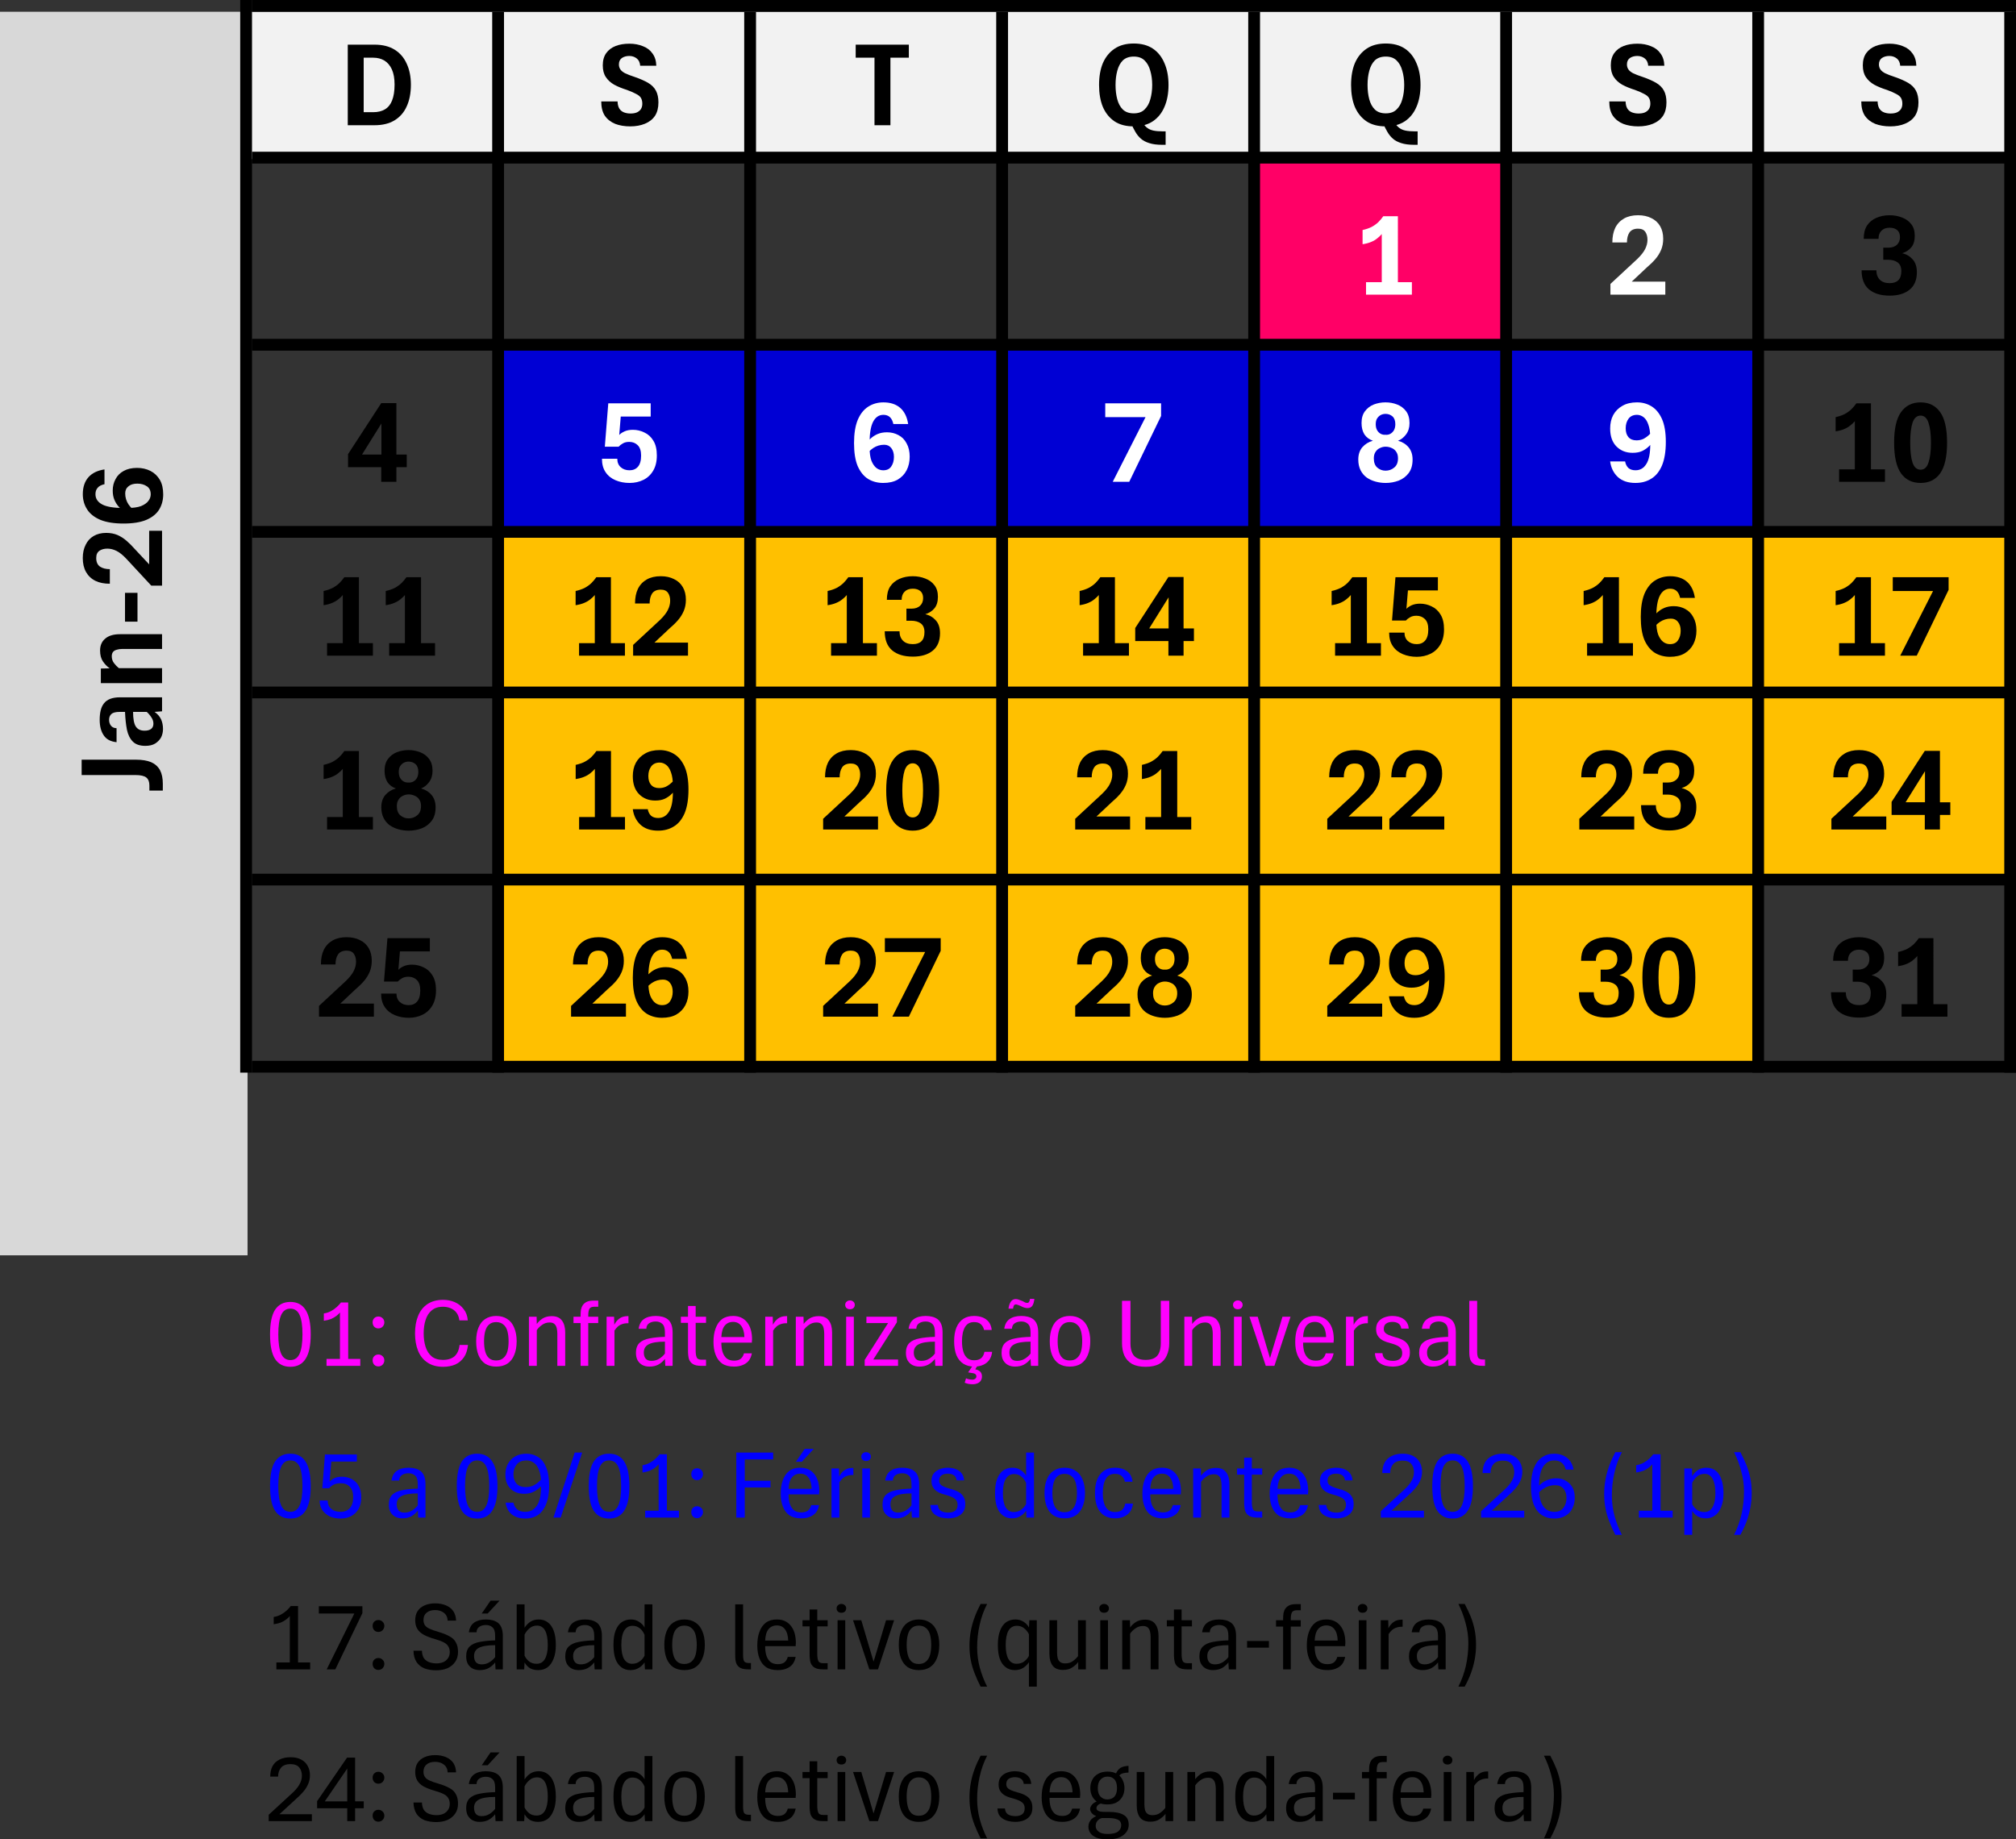 <?xml version="1.0" encoding="UTF-8" standalone="no"?>
<svg
   width="164.156"
   height="149.803"
   viewBox="0 0 164.156 149.803"
   version="1.1"
   id="svg1089"
   sodipodi:docname="01-janeiro.svg"
   inkscape:version="1.2.2 (b0a8486541, 2022-12-01)"
   xmlns:inkscape="http://www.inkscape.org/namespaces/inkscape"
   xmlns:sodipodi="http://sodipodi.sourceforge.net/DTD/sodipodi-0.dtd"
   xmlns:xlink="http://www.w3.org/1999/xlink"
   xmlns="http://www.w3.org/2000/svg"
   xmlns:svg="http://www.w3.org/2000/svg">
  <rect x="0" y="0" width="164.156" height="149.803" fill="#333333" stroke="none"/>
  <sodipodi:namedview
     id="namedview1091"
     pagecolor="#ffffff"
     bordercolor="#666666"
     borderopacity="1.0"
     inkscape:showpageshadow="2"
     inkscape:pageopacity="0.0"
     inkscape:pagecheckerboard="0"
     inkscape:deskcolor="#d1d1d1"
     showgrid="false"
     inkscape:zoom="0.86601307"
     inkscape:cx="81.984906"
     inkscape:cy="76.788679"
     inkscape:window-width="1366"
     inkscape:window-height="699"
     inkscape:window-x="0"
     inkscape:window-y="32"
     inkscape:window-maximized="1"
     inkscape:current-layer="svg1089" />
  <defs
     id="defs233">
    <g
       id="g183">
      <g
         id="glyph-0-0">
        <path
           d="m 0.719,0 v -6.562 h 2.188 c 0.645,0 1.188,0.137 1.625,0.406 0.438,0.273 0.766,0.652 0.984,1.141 0.227,0.48 0.344,1.055 0.344,1.719 0,0.688 -0.117,1.277 -0.344,1.766 -0.219,0.492 -0.555,0.871 -1,1.141 C 4.078,-0.129 3.539,0 2.906,0 Z m 1.297,-1.062 h 0.781 c 0.375,0 0.691,-0.078 0.953,-0.234 0.258,-0.156 0.453,-0.395 0.578,-0.719 C 4.461,-2.348 4.531,-2.781 4.531,-3.312 c 0,-0.5 -0.074,-0.91 -0.219,-1.234 C 4.164,-4.867 3.961,-5.109 3.703,-5.266 3.441,-5.422 3.141,-5.5 2.797,-5.5 h -0.781 z m 0,0"
           id="path2" />
      </g>
      <g
         id="glyph-0-1">
        <path
           d="M 2.719,0.094 C 2.258,0.094 1.852,0.023 1.5,-0.109 1.145,-0.254 0.863,-0.473 0.656,-0.766 0.457,-1.066 0.359,-1.457 0.359,-1.938 H 1.688 c 0.008,0.242 0.055,0.434 0.141,0.578 0.094,0.148 0.219,0.25 0.375,0.312 0.164,0.062 0.344,0.094 0.531,0.094 0.188,0 0.352,-0.023 0.5,-0.078 0.145,-0.062 0.258,-0.148 0.344,-0.266 0.082,-0.125 0.125,-0.273 0.125,-0.453 0,-0.188 -0.039,-0.344 -0.109,-0.469 C 3.52,-2.344 3.391,-2.453 3.203,-2.547 3.023,-2.648 2.773,-2.758 2.453,-2.875 2.055,-3 1.711,-3.141 1.422,-3.297 c -0.293,-0.164 -0.523,-0.375 -0.688,-0.625 -0.168,-0.25 -0.25,-0.566 -0.25,-0.953 0,-0.406 0.094,-0.738 0.281,-1 0.188,-0.258 0.441,-0.453 0.766,-0.578 0.32,-0.125 0.695,-0.188 1.125,-0.188 0.406,0 0.77,0.07 1.094,0.203 0.332,0.125 0.594,0.324 0.781,0.594 0.195,0.262 0.301,0.594 0.312,1 H 3.531 C 3.508,-5.113 3.414,-5.312 3.25,-5.438 3.082,-5.57 2.879,-5.641 2.641,-5.641 c -0.242,0 -0.445,0.059 -0.609,0.172 -0.156,0.117 -0.234,0.289 -0.234,0.516 0,0.148 0.035,0.277 0.109,0.391 0.07,0.117 0.203,0.227 0.391,0.328 0.195,0.094 0.469,0.199 0.812,0.312 0.426,0.148 0.781,0.305 1.062,0.469 0.289,0.168 0.504,0.383 0.641,0.641 0.133,0.25 0.203,0.57 0.203,0.953 0,0.438 -0.094,0.805 -0.281,1.094 -0.188,0.281 -0.461,0.496 -0.812,0.641 C 3.578,0.02 3.176,0.094 2.719,0.094 Z m 0,0"
           id="path5" />
      </g>
      <g
         id="glyph-0-2">
        <path
           d="M 1.609,0 V -5.5 H 0.078 V -6.562 H 4.406 V -5.5 h -1.5 V 0 Z m 0,0"
           id="path8" />
      </g>
      <g
         id="glyph-0-3">
        <path
           d="M 5.594,1.594 C 5.164,1.594 4.812,1.547 4.531,1.453 4.258,1.367 4.035,1.25 3.859,1.094 3.68,0.938 3.531,0.75 3.406,0.531 3.281,0.32 3.164,0.086 3.062,-0.172 l 0.734,-0.469 c 0.094,0.211 0.188,0.387 0.281,0.531 0.094,0.145 0.203,0.258 0.328,0.344 0.125,0.094 0.285,0.16 0.484,0.203 C 5.086,0.477 5.344,0.5 5.656,0.5 H 5.875 v 1.094 z m -2.312,-1.5 c -0.625,0 -1.148,-0.133 -1.562,-0.406 -0.418,-0.281 -0.734,-0.672 -0.953,-1.172 -0.211,-0.508 -0.312,-1.109 -0.312,-1.797 0,-0.688 0.102,-1.281 0.312,-1.781 0.219,-0.5 0.535,-0.891 0.953,-1.172 0.414,-0.281 0.938,-0.422 1.562,-0.422 0.625,0 1.145,0.141 1.562,0.422 0.414,0.281 0.727,0.68 0.938,1.188 0.219,0.5 0.328,1.09 0.328,1.766 C 6.109,-2.594 6,-2 5.781,-1.5 5.57,-1 5.258,-0.609 4.844,-0.328 4.426,-0.047 3.906,0.094 3.281,0.094 Z m 0,-1.062 c 0.375,0 0.664,-0.102 0.875,-0.312 0.219,-0.207 0.375,-0.484 0.469,-0.828 0.102,-0.352 0.156,-0.742 0.156,-1.172 0,-0.426 -0.055,-0.812 -0.156,-1.156 -0.094,-0.352 -0.25,-0.633 -0.469,-0.844 -0.211,-0.207 -0.5,-0.312 -0.875,-0.312 -0.375,0 -0.672,0.105 -0.891,0.312 -0.211,0.211 -0.359,0.492 -0.453,0.844 -0.094,0.344 -0.141,0.73 -0.141,1.156 0,0.43 0.047,0.82 0.141,1.172 0.094,0.344 0.242,0.621 0.453,0.828 0.219,0.211 0.516,0.312 0.891,0.312 z m 0,0"
           id="path11" />
      </g>
      <g
         id="glyph-0-4">
        <path
           d="m 2.234,0 v -4.938 c -0.094,0.117 -0.215,0.23 -0.359,0.344 -0.137,0.117 -0.305,0.215 -0.5,0.297 -0.199,0.086 -0.434,0.148 -0.703,0.188 v -1.156 c 0.281,-0.062 0.523,-0.145 0.734,-0.25 0.207,-0.113 0.391,-0.242 0.547,-0.391 0.156,-0.156 0.289,-0.316 0.406,-0.484 h 1.188 V 0 Z M 0.953,0 V -1.016 H 4.688 V 0 Z m 0,0"
           id="path14" />
      </g>
      <g
         id="glyph-0-5">
        <path
           d="m 0.297,0 v -0.875 l 2.188,-2.031 C 2.785,-3.195 3,-3.469 3.125,-3.719 c 0.125,-0.25 0.188,-0.5 0.188,-0.75 0,-0.258 -0.059,-0.473 -0.172,-0.641 C 3.023,-5.285 2.828,-5.375 2.547,-5.375 2.223,-5.375 1.988,-5.27 1.844,-5.062 1.707,-4.852 1.641,-4.582 1.641,-4.25 h -1.188 c 0,-0.469 0.078,-0.863 0.234,-1.188 0.164,-0.332 0.406,-0.586 0.719,-0.766 0.312,-0.176 0.691,-0.266 1.141,-0.266 0.414,0 0.773,0.078 1.078,0.234 0.312,0.148 0.551,0.367 0.719,0.656 0.164,0.281 0.25,0.625 0.25,1.031 0,0.336 -0.059,0.637 -0.172,0.906 -0.117,0.273 -0.273,0.523 -0.469,0.75 -0.199,0.23 -0.43,0.453 -0.688,0.672 L 2.031,-1.062 H 4.766 V 0 Z m 0,0"
           id="path17" />
      </g>
      <g
         id="glyph-0-6">
        <path
           d="m 2.547,0.078 c -0.719,0 -1.281,-0.172 -1.688,-0.516 -0.398,-0.344 -0.594,-0.859 -0.594,-1.547 H 1.469 c 0,0.324 0.094,0.578 0.281,0.766 0.188,0.188 0.453,0.281 0.797,0.281 0.312,0 0.547,-0.078 0.703,-0.234 0.164,-0.156 0.25,-0.406 0.25,-0.75 C 3.5,-2.242 3.398,-2.477 3.203,-2.625 3.004,-2.77 2.742,-2.844 2.422,-2.844 H 2.031 v -0.984 h 0.422 c 0.289,0 0.52,-0.078 0.688,-0.234 0.164,-0.156 0.25,-0.363 0.25,-0.625 0,-0.258 -0.078,-0.453 -0.234,-0.578 -0.148,-0.125 -0.352,-0.188 -0.609,-0.188 -0.293,0 -0.516,0.086 -0.672,0.25 -0.156,0.156 -0.234,0.375 -0.234,0.656 H 0.438 c 0,-0.438 0.086,-0.797 0.266,-1.078 0.188,-0.281 0.438,-0.488 0.75,-0.625 0.32,-0.145 0.688,-0.219 1.094,-0.219 0.363,0 0.703,0.062 1.016,0.188 0.312,0.117 0.562,0.297 0.75,0.547 0.188,0.242 0.281,0.555 0.281,0.938 0,0.398 -0.094,0.711 -0.281,0.938 -0.188,0.23 -0.438,0.391 -0.75,0.484 0.344,0.074 0.629,0.242 0.859,0.5 0.227,0.25 0.344,0.602 0.344,1.047 0,0.625 -0.199,1.102 -0.594,1.422 -0.398,0.324 -0.938,0.484 -1.625,0.484 z m 0,0"
           id="path20" />
      </g>
      <g
         id="glyph-0-7">
        <path
           d="M 2.844,0 V -1.188 H 0.141 V -2.25 L 2.844,-6.406 h 1.234 v 4.188 h 0.844 V -1.188 H 4.078 V 0 Z M 1.281,-2.219 H 2.859 V -4.75 Z m 0,0"
           id="path23" />
      </g>
      <g
         id="glyph-0-8">
        <path
           d="M 2.547,0.094 C 2.129,0.094 1.75,0.02 1.406,-0.125 1.062,-0.27 0.789,-0.488 0.594,-0.781 0.395,-1.07 0.297,-1.438 0.297,-1.875 h 1.25 c 0,0.293 0.094,0.523 0.281,0.688 0.188,0.168 0.426,0.25 0.719,0.25 0.281,0 0.504,-0.094 0.672,-0.281 0.176,-0.195 0.266,-0.504 0.266,-0.922 0,-0.383 -0.094,-0.664 -0.281,-0.844 C 3.023,-3.16 2.797,-3.25 2.516,-3.25 2.305,-3.25 2.133,-3.207 2,-3.125 1.863,-3.051 1.75,-2.961 1.656,-2.859 h -1.125 L 0.812,-6.391 H 4.266 V -5.312 h -2.438 l -0.125,1.5 c 0.102,-0.113 0.25,-0.211 0.438,-0.297 0.188,-0.082 0.41,-0.125 0.672,-0.125 0.332,0 0.645,0.074 0.938,0.219 0.301,0.137 0.547,0.359 0.734,0.672 0.188,0.305 0.281,0.703 0.281,1.203 0,0.492 -0.102,0.902 -0.297,1.234 -0.199,0.336 -0.465,0.586 -0.797,0.75 -0.336,0.164 -0.711,0.25 -1.125,0.25 z m 0,0"
           id="path26" />
      </g>
      <g
         id="glyph-0-9">
        <path
           d="M 2.641,0.094 C 2.18,0.094 1.77,-0.016 1.406,-0.234 1.051,-0.461 0.77,-0.812 0.562,-1.281 0.363,-1.758 0.266,-2.383 0.266,-3.156 c 0,-0.758 0.098,-1.383 0.297,-1.875 0.207,-0.488 0.488,-0.848 0.844,-1.078 0.363,-0.238 0.781,-0.359 1.25,-0.359 0.57,0 1.031,0.152 1.375,0.453 0.344,0.305 0.555,0.742 0.641,1.312 H 3.469 c -0.055,-0.25 -0.148,-0.438 -0.281,-0.562 -0.137,-0.125 -0.312,-0.188 -0.531,-0.188 -0.367,0 -0.648,0.195 -0.844,0.578 C 1.625,-4.5 1.531,-3.926 1.531,-3.156 v 0.328 c 0,0.469 0.051,0.844 0.156,1.125 0.113,0.273 0.254,0.469 0.422,0.594 0.164,0.117 0.344,0.172 0.531,0.172 0.301,0 0.52,-0.102 0.656,-0.312 0.145,-0.207 0.219,-0.469 0.219,-0.781 0,-0.301 -0.074,-0.539 -0.219,-0.719 C 3.16,-2.926 2.969,-3.016 2.719,-3.016 2.395,-3.016 2.098,-2.926 1.828,-2.75 1.566,-2.57 1.363,-2.352 1.219,-2.094 L 1.141,-2.984 c 0.145,-0.195 0.301,-0.375 0.469,-0.531 0.164,-0.156 0.359,-0.281 0.578,-0.375 0.219,-0.094 0.473,-0.141 0.766,-0.141 0.344,0 0.656,0.078 0.938,0.234 0.281,0.148 0.5,0.371 0.656,0.672 0.164,0.293 0.25,0.652 0.25,1.078 0,0.418 -0.086,0.789 -0.25,1.109 C 4.379,-0.613 4.133,-0.359 3.812,-0.172 3.5,0.004 3.109,0.094 2.641,0.094 Z m 0,0"
           id="path29" />
      </g>
      <g
         id="glyph-0-10">
        <path
           d="m 0.875,0 2.672,-5.266 h -3.281 v -1.125 H 4.812 v 1.031 L 2.219,0 Z m 0,0"
           id="path32" />
      </g>
      <g
         id="glyph-0-11">
        <path
           d="M 2.531,0.094 C 2.25,0.094 1.977,0.055 1.719,-0.016 1.457,-0.086 1.219,-0.195 1,-0.344 0.789,-0.5 0.625,-0.695 0.5,-0.938 c -0.125,-0.25 -0.188,-0.539 -0.188,-0.875 0,-0.406 0.109,-0.738 0.328,-1 C 0.867,-3.07 1.156,-3.25 1.5,-3.344 1.207,-3.445 0.977,-3.617 0.812,-3.859 c -0.156,-0.25 -0.234,-0.555 -0.234,-0.922 0,-0.406 0.094,-0.727 0.281,-0.969 0.188,-0.25 0.426,-0.43 0.719,-0.547 0.301,-0.113 0.617,-0.172 0.953,-0.172 0.332,0 0.645,0.059 0.938,0.172 C 3.77,-6.18 4.016,-6 4.203,-5.75 c 0.188,0.25 0.281,0.574 0.281,0.969 0,0.367 -0.094,0.672 -0.281,0.922 -0.188,0.25 -0.406,0.422 -0.656,0.516 0.352,0.094 0.641,0.273 0.859,0.531 0.219,0.262 0.328,0.594 0.328,1 0,0.449 -0.105,0.812 -0.312,1.094 -0.211,0.281 -0.484,0.492 -0.828,0.625 -0.336,0.125 -0.688,0.188 -1.062,0.188 z m 0,-1 c 0.27,0 0.504,-0.082 0.703,-0.25 0.207,-0.164 0.312,-0.414 0.312,-0.75 C 3.547,-2.125 3.5,-2.301 3.406,-2.438 3.312,-2.582 3.188,-2.688 3.031,-2.75 2.883,-2.82 2.719,-2.859 2.531,-2.859 2.375,-2.859 2.223,-2.82 2.078,-2.75 1.93,-2.688 1.812,-2.582 1.719,-2.438 1.625,-2.301 1.578,-2.125 1.578,-1.906 c 0,0.336 0.094,0.586 0.281,0.75 0.195,0.168 0.422,0.25 0.672,0.25 z m 0,-2.922 C 2.676,-3.816 2.805,-3.844 2.922,-3.906 3.047,-3.977 3.145,-4.078 3.219,-4.203 3.289,-4.336 3.328,-4.5 3.328,-4.688 3.328,-4.977 3.25,-5.191 3.094,-5.328 2.938,-5.461 2.75,-5.531 2.531,-5.531 2.395,-5.531 2.266,-5.5 2.141,-5.438 2.023,-5.375 1.926,-5.281 1.844,-5.156 1.77,-5.039 1.734,-4.883 1.734,-4.688 c 0,0.188 0.035,0.352 0.109,0.484 0.07,0.125 0.172,0.227 0.297,0.297 0.125,0.062 0.254,0.09 0.391,0.078 z m 0,0"
           id="path35" />
      </g>
      <g
         id="glyph-0-12">
        <path
           d="m 2.328,0.094 c -0.605,0 -1.086,-0.16 -1.438,-0.484 -0.344,-0.32 -0.555,-0.742 -0.625,-1.266 h 1.219 C 1.523,-1.438 1.613,-1.258 1.75,-1.125 1.895,-1 2.086,-0.938 2.328,-0.938 c 0.375,0 0.664,-0.164 0.875,-0.5 0.219,-0.332 0.328,-0.867 0.328,-1.609 V -3.562 c 0,-0.457 -0.055,-0.82 -0.156,-1.094 -0.094,-0.281 -0.227,-0.484 -0.391,-0.609 -0.168,-0.125 -0.344,-0.188 -0.531,-0.188 -0.305,0 -0.531,0.105 -0.688,0.312 -0.156,0.211 -0.234,0.469 -0.234,0.781 0,0.305 0.07,0.543 0.219,0.719 0.156,0.18 0.375,0.266 0.656,0.266 0.195,0 0.379,-0.035 0.547,-0.109 0.164,-0.082 0.32,-0.191 0.469,-0.328 0.145,-0.133 0.285,-0.285 0.422,-0.453 l 0.031,0.875 c -0.125,0.156 -0.266,0.312 -0.422,0.469 -0.148,0.156 -0.336,0.293 -0.562,0.406 -0.219,0.105 -0.484,0.156 -0.797,0.156 C 1.562,-2.359 1.125,-2.531 0.781,-2.875 0.438,-3.219 0.266,-3.707 0.266,-4.344 c 0,-0.414 0.082,-0.781 0.25,-1.094 0.176,-0.32 0.426,-0.57 0.75,-0.75 0.32,-0.188 0.719,-0.281 1.188,-0.281 0.438,0 0.832,0.109 1.188,0.328 0.352,0.219 0.633,0.562 0.844,1.031 0.207,0.469 0.312,1.09 0.312,1.859 0,0.781 -0.105,1.422 -0.312,1.922 -0.211,0.492 -0.5,0.852 -0.875,1.078 -0.367,0.23 -0.793,0.344 -1.281,0.344 z m 0,0"
           id="path38" />
      </g>
      <g
         id="glyph-0-13">
        <path
           d="m 2.531,0.094 c -0.688,0 -1.219,-0.258 -1.594,-0.781 -0.375,-0.531 -0.562,-1.363 -0.562,-2.5 0,-1.133 0.188,-1.961 0.562,-2.484 0.375,-0.531 0.906,-0.797 1.594,-0.797 0.688,0 1.219,0.266 1.594,0.797 0.375,0.523 0.562,1.352 0.562,2.484 0,1.137 -0.188,1.969 -0.562,2.5 C 3.75,-0.164 3.219,0.094 2.531,0.094 Z m 0,-1.078 c 0.301,0 0.516,-0.191 0.641,-0.578 C 3.305,-1.945 3.375,-2.488 3.375,-3.188 c 0,-0.695 -0.07,-1.238 -0.203,-1.625 -0.125,-0.383 -0.34,-0.578 -0.641,-0.578 -0.305,0 -0.523,0.195 -0.656,0.578 -0.125,0.387 -0.188,0.93 -0.188,1.625 0,0.699 0.062,1.242 0.188,1.625 0.133,0.387 0.352,0.578 0.656,0.578 z m 0,0"
           id="path41" />
      </g>
      <g
         id="glyph-1-0">
        <path
           d="m 2.047,0.078 c -0.555,0 -0.969,-0.211 -1.25,-0.641 -0.273,-0.426 -0.406,-1.094 -0.406,-2 0,-0.906 0.133,-1.57 0.406,-2 0.281,-0.426 0.695,-0.641 1.25,-0.641 0.551,0 0.961,0.215 1.234,0.641 0.281,0.43 0.422,1.094 0.422,2 0,0.906 -0.141,1.574 -0.422,2 -0.273,0.43 -0.684,0.641 -1.234,0.641 z m 0,-0.547 c 0.344,0 0.594,-0.172 0.75,-0.516 0.156,-0.352 0.234,-0.879 0.234,-1.578 0,-0.707 -0.078,-1.234 -0.234,-1.578 -0.156,-0.344 -0.406,-0.516 -0.75,-0.516 -0.344,0 -0.594,0.172 -0.75,0.516 -0.156,0.344 -0.234,0.871 -0.234,1.578 0,0.699 0.078,1.227 0.234,1.578 0.156,0.344 0.406,0.516 0.75,0.516 z m 0,0"
           id="path44" />
      </g>
      <g
         id="glyph-1-1">
        <path
           d="M 2,0 V -4.344 C 1.926,-4.25 1.828,-4.156 1.703,-4.062 c -0.125,0.094 -0.273,0.18 -0.438,0.25 C 1.098,-3.75 0.906,-3.703 0.688,-3.672 v -0.594 c 0.207,-0.031 0.398,-0.094 0.578,-0.188 0.188,-0.102 0.348,-0.219 0.484,-0.344 0.133,-0.125 0.242,-0.242 0.328,-0.359 h 0.594 V 0 Z M 0.906,0 v -0.562 h 2.75 V 0 Z m 0,0"
           id="path47" />
      </g>
      <g
         id="glyph-1-2">
        <path
           d="m 1.047,0.047 c -0.137,0 -0.25,-0.047 -0.344,-0.141 -0.086,-0.102 -0.125,-0.219 -0.125,-0.344 0,-0.145 0.039,-0.258 0.125,-0.344 0.094,-0.094 0.207,-0.141 0.344,-0.141 0.133,0 0.25,0.047 0.344,0.141 0.094,0.086 0.141,0.199 0.141,0.344 0,0.125 -0.047,0.242 -0.141,0.344 C 1.297,0 1.18,0.047 1.047,0.047 Z m 0,-3.094 c -0.137,0 -0.25,-0.047 -0.344,-0.141 -0.086,-0.102 -0.125,-0.219 -0.125,-0.344 0,-0.145 0.039,-0.258 0.125,-0.344 0.094,-0.094 0.207,-0.141 0.344,-0.141 0.133,0 0.25,0.047 0.344,0.141 0.094,0.086 0.141,0.199 0.141,0.344 0,0.125 -0.047,0.242 -0.141,0.344 -0.094,0.094 -0.211,0.141 -0.344,0.141 z m 0,0"
           id="path50" />
      </g>
      <g
         id="glyph-1-3" />
      <g
         id="glyph-1-4">
        <path
           d="m 2.688,0.078 c -0.5,0 -0.922,-0.113 -1.266,-0.344 C 1.078,-0.492 0.82,-0.812 0.656,-1.219 c -0.168,-0.414 -0.25,-0.891 -0.25,-1.422 0,-0.539 0.082,-1.016 0.25,-1.422 C 0.82,-4.477 1.078,-4.801 1.422,-5.031 1.766,-5.258 2.188,-5.375 2.688,-5.375 c 0.344,0 0.66,0.062 0.953,0.188 0.289,0.125 0.531,0.312 0.719,0.562 0.195,0.242 0.312,0.547 0.344,0.922 h -0.688 c -0.031,-0.25 -0.109,-0.457 -0.234,-0.625 C 3.656,-4.492 3.5,-4.613 3.312,-4.688 3.125,-4.77 2.914,-4.812 2.688,-4.812 c -0.387,0 -0.695,0.102 -0.922,0.297 -0.23,0.188 -0.398,0.449 -0.5,0.781 -0.105,0.324 -0.156,0.688 -0.156,1.094 0,0.398 0.051,0.762 0.156,1.094 0.102,0.324 0.27,0.586 0.5,0.781 0.227,0.188 0.535,0.281 0.922,0.281 0.395,0 0.707,-0.098 0.938,-0.297 0.227,-0.207 0.363,-0.516 0.406,-0.922 h 0.688 c -0.043,0.406 -0.152,0.742 -0.328,1 -0.18,0.262 -0.414,0.461 -0.703,0.594 -0.293,0.125 -0.625,0.188 -1,0.188 z m 0,0"
           id="path54" />
      </g>
      <g
         id="glyph-1-5">
        <path
           d="M 2.016,0.062 C 1.672,0.062 1.375,-0.016 1.125,-0.172 0.883,-0.336 0.703,-0.57 0.578,-0.875 c -0.125,-0.312 -0.188,-0.688 -0.188,-1.125 0,-0.438 0.062,-0.805 0.188,-1.109 0.125,-0.312 0.305,-0.547 0.547,-0.703 0.25,-0.164 0.547,-0.25 0.891,-0.25 0.363,0 0.664,0.086 0.906,0.25 0.25,0.156 0.438,0.391 0.562,0.703 C 3.617,-2.805 3.688,-2.438 3.688,-2 c 0,0.438 -0.07,0.812 -0.203,1.125 -0.125,0.305 -0.312,0.539 -0.562,0.703 C 2.68,-0.016 2.379,0.062 2.016,0.062 Z m 0,-0.5 c 0.25,0 0.445,-0.066 0.594,-0.203 C 2.766,-0.773 2.875,-0.957 2.938,-1.188 3,-1.414 3.031,-1.688 3.031,-2 3.031,-2.301 3,-2.57 2.938,-2.812 2.875,-3.051 2.766,-3.234 2.609,-3.359 2.461,-3.492 2.266,-3.562 2.016,-3.562 c -0.242,0 -0.434,0.07 -0.578,0.203 -0.148,0.125 -0.25,0.309 -0.312,0.547 -0.062,0.23 -0.094,0.5 -0.094,0.812 0,0.312 0.031,0.59 0.094,0.828 0.062,0.23 0.164,0.414 0.312,0.547 0.145,0.125 0.336,0.188 0.578,0.188 z m 0,0"
           id="path57" />
      </g>
      <g
         id="glyph-1-6">
        <path
           d="m 0.578,0 v -4 h 0.625 l 0.016,0.594 c 0.102,-0.156 0.254,-0.301 0.453,-0.438 0.207,-0.133 0.461,-0.203 0.766,-0.203 0.383,0 0.66,0.121 0.828,0.359 0.176,0.23 0.266,0.555 0.266,0.969 V 0 H 2.891 V -2.625 C 2.891,-2.781 2.875,-2.926 2.844,-3.062 2.812,-3.207 2.75,-3.32 2.656,-3.406 c -0.086,-0.082 -0.215,-0.125 -0.391,-0.125 -0.242,0 -0.449,0.07 -0.625,0.203 -0.18,0.125 -0.32,0.266 -0.422,0.422 V 0 Z m 0,0"
           id="path60" />
      </g>
      <g
         id="glyph-1-7">
        <path
           d="M 0.703,0 V -3.484 H 0.125 V -4 h 0.578 v -0.109 c 0,-0.164 0.008,-0.32 0.031,-0.469 0.031,-0.145 0.082,-0.27 0.156,-0.375 C 0.973,-5.066 1.082,-5.156 1.219,-5.219 1.352,-5.281 1.535,-5.312 1.766,-5.312 h 0.375 v 0.5 H 1.812 c -0.199,0 -0.328,0.059 -0.391,0.172 -0.062,0.117 -0.094,0.293 -0.094,0.531 V -4 h 0.812 v 0.516 h -0.812 V 0 Z m 0,0"
           id="path63" />
      </g>
      <g
         id="glyph-1-8">
        <path
           d="M 0.578,0 V -4 H 1.188 l 0.016,0.656 c 0.094,-0.195 0.227,-0.363 0.406,-0.5 0.176,-0.133 0.398,-0.203 0.672,-0.203 H 2.359 V -3.469 H 2.281 c -0.168,0 -0.32,0.027 -0.453,0.078 -0.125,0.043 -0.242,0.109 -0.344,0.203 C 1.391,-3.102 1.301,-3 1.219,-2.875 V 0 Z m 0,0"
           id="path66" />
      </g>
      <g
         id="glyph-1-9">
        <path
           d="m 1.484,0.062 c -0.211,0 -0.398,-0.043 -0.562,-0.125 -0.156,-0.082 -0.289,-0.207 -0.391,-0.375 -0.094,-0.164 -0.141,-0.375 -0.141,-0.625 0,-0.344 0.094,-0.609 0.281,-0.797 0.195,-0.188 0.473,-0.312 0.828,-0.375 0.352,-0.07 0.77,-0.113 1.25,-0.125 v -0.375 c 0,-0.332 -0.074,-0.562 -0.219,-0.688 -0.137,-0.125 -0.312,-0.188 -0.531,-0.188 -0.211,0 -0.387,0.047 -0.531,0.141 -0.148,0.094 -0.227,0.246 -0.234,0.453 h -0.625 C 0.66,-3.379 0.805,-3.645 1.047,-3.812 1.285,-3.977 1.602,-4.062 2,-4.062 c 0.195,0 0.375,0.023 0.531,0.062 0.164,0.043 0.312,0.109 0.438,0.203 0.125,0.094 0.223,0.23 0.297,0.406 C 3.336,-3.211 3.375,-2.988 3.375,-2.719 V 0 H 2.781 L 2.75,-0.562 C 2.594,-0.363 2.41,-0.207 2.203,-0.094 2.004,0.008 1.766,0.062 1.484,0.062 Z M 1.656,-0.406 c 0.227,0 0.438,-0.055 0.625,-0.172 C 2.469,-0.691 2.625,-0.832 2.75,-1 v -0.969 c -0.617,0 -1.059,0.074 -1.328,0.219 -0.262,0.137 -0.391,0.359 -0.391,0.672 0,0.211 0.051,0.375 0.156,0.5 0.102,0.117 0.258,0.172 0.469,0.172 z m 0,0"
           id="path69" />
      </g>
      <g
         id="glyph-1-10">
        <path
           d="m 1.766,0 c -0.281,0 -0.5,-0.047 -0.656,-0.141 -0.156,-0.094 -0.266,-0.227 -0.328,-0.406 -0.055,-0.188 -0.078,-0.414 -0.078,-0.688 V -3.5 H 0.125 V -4 h 0.578 v -0.875 h 0.625 V -4 h 0.844 v 0.5 h -0.844 v 2.234 c 0,0.242 0.023,0.43 0.078,0.562 C 1.457,-0.566 1.594,-0.5 1.812,-0.5 H 2.172 V 0 Z m 0,0"
           id="path72" />
      </g>
      <g
         id="glyph-1-11">
        <path
           d="m 2.062,0.062 c -0.398,0 -0.719,-0.082 -0.969,-0.25 C 0.852,-0.363 0.676,-0.602 0.562,-0.906 0.445,-1.207 0.391,-1.551 0.391,-1.938 c 0,-0.426 0.055,-0.797 0.172,-1.109 0.113,-0.32 0.285,-0.57 0.516,-0.75 0.238,-0.176 0.539,-0.266 0.906,-0.266 0.477,0 0.852,0.168 1.125,0.5 0.281,0.336 0.422,0.812 0.422,1.438 0,0.031 -0.008,0.074 -0.016,0.125 0,0.055 0,0.09 0,0.109 H 1.031 c 0,0.281 0.031,0.531 0.094,0.75 0.07,0.219 0.18,0.398 0.328,0.531 0.156,0.125 0.359,0.188 0.609,0.188 0.227,0 0.406,-0.047 0.531,-0.141 0.133,-0.102 0.227,-0.254 0.281,-0.453 h 0.641 c -0.043,0.23 -0.125,0.43 -0.25,0.594 -0.125,0.156 -0.293,0.277 -0.5,0.359 C 2.566,0.02 2.332,0.062 2.062,0.062 Z M 1.031,-2.344 h 1.875 C 2.895,-2.75 2.805,-3.055 2.641,-3.266 c -0.156,-0.207 -0.375,-0.312 -0.656,-0.312 -0.281,0 -0.508,0.102 -0.672,0.297 -0.168,0.199 -0.262,0.512 -0.281,0.938 z m 0,0"
           id="path75" />
      </g>
      <g
         id="glyph-1-12">
        <path
           d="m 0.594,0 v -4 h 0.625 v 4 z m 0.312,-4.609 c -0.117,0 -0.211,-0.031 -0.281,-0.094 -0.074,-0.07 -0.109,-0.16 -0.109,-0.266 0,-0.102 0.035,-0.188 0.109,-0.25 0.07,-0.07 0.164,-0.109 0.281,-0.109 0.113,0 0.207,0.039 0.281,0.109 0.07,0.062 0.109,0.148 0.109,0.25 0,0.105 -0.039,0.195 -0.109,0.266 -0.074,0.062 -0.168,0.094 -0.281,0.094 z m 0,0"
           id="path78" />
      </g>
      <g
         id="glyph-1-13">
        <path
           d="m 0.25,0 v -0.484 l 1.906,-3 H 0.391 V -4 H 2.875 v 0.453 l -1.922,3.031 H 2.969 V 0 Z m 0,0"
           id="path81" />
      </g>
      <g
         id="glyph-1-14">
        <path
           d="m 2.016,0.062 c -0.336,0 -0.625,-0.078 -0.875,-0.234 -0.242,-0.156 -0.43,-0.383 -0.562,-0.688 -0.125,-0.312 -0.188,-0.691 -0.188,-1.141 0,-0.445 0.062,-0.82 0.188,-1.125 0.133,-0.312 0.32,-0.547 0.562,-0.703 0.238,-0.156 0.531,-0.234 0.875,-0.234 0.258,0 0.492,0.043 0.703,0.125 0.207,0.086 0.375,0.211 0.5,0.375 0.125,0.168 0.203,0.383 0.234,0.641 h -0.625 C 2.785,-3.117 2.695,-3.273 2.562,-3.391 2.438,-3.504 2.254,-3.562 2.016,-3.562 c -0.344,0 -0.594,0.141 -0.75,0.422 C 1.109,-2.867 1.031,-2.488 1.031,-2 c 0,0.324 0.035,0.605 0.109,0.844 0.07,0.23 0.18,0.406 0.328,0.531 0.145,0.117 0.328,0.172 0.547,0.172 0.25,0 0.441,-0.055 0.578,-0.172 0.133,-0.113 0.223,-0.285 0.266,-0.516 h 0.625 c -0.043,0.398 -0.199,0.699 -0.469,0.906 -0.262,0.199 -0.594,0.297 -1,0.297 z M 1.906,1.5 C 1.77,1.5 1.648,1.488 1.547,1.469 1.441,1.445 1.344,1.414 1.25,1.375 L 1.359,1.016 C 1.422,1.047 1.5,1.07 1.594,1.094 1.695,1.113 1.797,1.125 1.891,1.125 c 0.082,0 0.156,-0.027 0.219,-0.078 0.062,-0.043 0.094,-0.105 0.094,-0.188 C 2.203,0.773 2.164,0.707 2.094,0.656 2.02,0.613 1.883,0.582 1.688,0.562 L 1.531,0.531 2,-0.156 2.297,-0.016 2.062,0.359 1.938,0.266 c 0.219,0.008 0.391,0.062 0.516,0.156 0.133,0.094 0.203,0.238 0.203,0.438 0,0.133 -0.031,0.25 -0.094,0.344 C 2.5,1.305 2.41,1.379 2.297,1.422 2.18,1.473 2.051,1.5 1.906,1.5 Z m 0,0"
           id="path84" />
      </g>
      <g
         id="glyph-1-15">
        <path
           d="m 1.484,0.062 c -0.211,0 -0.398,-0.043 -0.562,-0.125 -0.156,-0.082 -0.289,-0.207 -0.391,-0.375 -0.094,-0.164 -0.141,-0.375 -0.141,-0.625 0,-0.344 0.094,-0.609 0.281,-0.797 0.195,-0.188 0.473,-0.312 0.828,-0.375 0.352,-0.07 0.77,-0.113 1.25,-0.125 v -0.375 c 0,-0.332 -0.074,-0.562 -0.219,-0.688 -0.137,-0.125 -0.312,-0.188 -0.531,-0.188 -0.211,0 -0.387,0.047 -0.531,0.141 -0.148,0.094 -0.227,0.246 -0.234,0.453 h -0.625 C 0.66,-3.379 0.805,-3.645 1.047,-3.812 1.285,-3.977 1.602,-4.062 2,-4.062 c 0.195,0 0.375,0.023 0.531,0.062 0.164,0.043 0.312,0.109 0.438,0.203 0.125,0.094 0.223,0.23 0.297,0.406 C 3.336,-3.211 3.375,-2.988 3.375,-2.719 V 0 H 2.781 L 2.75,-0.562 C 2.594,-0.363 2.41,-0.207 2.203,-0.094 2.004,0.008 1.766,0.062 1.484,0.062 Z M 1.656,-0.406 c 0.227,0 0.438,-0.055 0.625,-0.172 C 2.469,-0.691 2.625,-0.832 2.75,-1 v -0.969 c -0.617,0 -1.059,0.074 -1.328,0.219 -0.262,0.137 -0.391,0.359 -0.391,0.672 0,0.211 0.051,0.375 0.156,0.5 0.102,0.117 0.258,0.172 0.469,0.172 z m -0.703,-4.25 c 0.031,-0.238 0.094,-0.426 0.188,-0.562 0.094,-0.145 0.227,-0.219 0.406,-0.219 0.094,0 0.188,0.023 0.281,0.062 0.094,0.031 0.188,0.07 0.281,0.109 0.082,0.043 0.148,0.078 0.203,0.109 0.062,0.023 0.117,0.031 0.172,0.031 0.062,0 0.109,-0.023 0.141,-0.078 0.039,-0.062 0.066,-0.145 0.078,-0.25 H 3.062 C 3.039,-5.223 2.988,-5.039 2.906,-4.906 2.82,-4.77 2.688,-4.703 2.5,-4.703 2.406,-4.703 2.312,-4.719 2.219,-4.75 2.133,-4.781 2.039,-4.82 1.938,-4.875 1.844,-4.914 1.766,-4.945 1.703,-4.969 1.648,-4.988 1.598,-5 1.547,-5 c -0.062,0 -0.117,0.031 -0.156,0.094 -0.031,0.055 -0.055,0.137 -0.062,0.25 z m 0,0"
           id="path87" />
      </g>
      <g
         id="glyph-1-16">
        <path
           d="M 2.5,0.078 C 2.051,0.078 1.68,0 1.391,-0.156 c -0.281,-0.164 -0.492,-0.395 -0.625,-0.688 -0.125,-0.289 -0.188,-0.625 -0.188,-1 v -3.453 h 0.688 v 3.438 c 0,0.469 0.098,0.82 0.297,1.047 0.207,0.219 0.52,0.328 0.938,0.328 0.426,0 0.738,-0.109 0.938,-0.328 0.195,-0.227 0.297,-0.578 0.297,-1.047 v -3.438 h 0.688 v 3.453 c 0,0.375 -0.07,0.711 -0.203,1 -0.125,0.293 -0.328,0.523 -0.609,0.688 C 3.328,0 2.957,0.078 2.5,0.078 Z m 0,0"
           id="path90" />
      </g>
      <g
         id="glyph-1-17">
        <path
           d="M 1.328,0 0,-4 h 0.672 l 1,3.375 L 2.688,-4 h 0.656 l -1.312,4 z m 0,0"
           id="path93" />
      </g>
      <g
         id="glyph-1-18">
        <path
           d="M 1.812,0.062 C 1.625,0.062 1.441,0.039 1.266,0 1.098,-0.039 0.945,-0.102 0.812,-0.188 0.676,-0.27 0.566,-0.379 0.484,-0.516 0.41,-0.66 0.367,-0.832 0.359,-1.031 H 0.969 c 0.02,0.23 0.102,0.391 0.25,0.484 0.156,0.094 0.359,0.141 0.609,0.141 0.219,0 0.395,-0.047 0.531,-0.141 0.145,-0.102 0.219,-0.27 0.219,-0.5 0,-0.207 -0.07,-0.363 -0.203,-0.469 C 2.25,-1.629 2.02,-1.734 1.688,-1.828 1.426,-1.891 1.203,-1.969 1.016,-2.062 0.828,-2.164 0.688,-2.289 0.594,-2.438 0.5,-2.582 0.453,-2.766 0.453,-2.984 c 0,-0.176 0.031,-0.332 0.094,-0.469 C 0.617,-3.586 0.711,-3.695 0.828,-3.781 0.953,-3.875 1.094,-3.941 1.25,-3.984 1.414,-4.035 1.594,-4.062 1.781,-4.062 c 0.176,0 0.344,0.023 0.5,0.062 0.156,0.043 0.289,0.105 0.406,0.188 0.125,0.086 0.223,0.195 0.297,0.328 0.07,0.125 0.113,0.277 0.125,0.453 H 2.5 C 2.477,-3.227 2.398,-3.367 2.266,-3.453 c -0.125,-0.082 -0.289,-0.125 -0.484,-0.125 -0.211,0 -0.383,0.047 -0.516,0.141 -0.125,0.086 -0.188,0.23 -0.188,0.438 0,0.105 0.031,0.199 0.094,0.281 0.062,0.074 0.16,0.141 0.297,0.203 0.145,0.062 0.332,0.125 0.562,0.188 0.25,0.062 0.461,0.148 0.641,0.25 0.176,0.105 0.305,0.234 0.391,0.391 0.094,0.156 0.141,0.355 0.141,0.594 0,0.273 -0.062,0.492 -0.188,0.656 -0.125,0.168 -0.293,0.293 -0.5,0.375 C 2.305,0.02 2.07,0.062 1.812,0.062 Z m 0,0"
           id="path96" />
      </g>
      <g
         id="glyph-1-19">
        <path
           d="M 1.625,0 C 1.332,0 1.109,-0.039 0.953,-0.125 0.797,-0.219 0.688,-0.348 0.625,-0.516 c -0.055,-0.164 -0.078,-0.375 -0.078,-0.625 v -4.156 H 1.188 v 4.141 c 0,0.211 0.023,0.371 0.078,0.484 0.062,0.105 0.191,0.156 0.391,0.156 H 1.828 V 0 Z m 0,0"
           id="path99" />
      </g>
      <g
         id="glyph-1-20">
        <path
           d="m 2.047,0.078 c -0.324,0 -0.617,-0.059 -0.875,-0.172 -0.25,-0.125 -0.453,-0.297 -0.609,-0.516 -0.148,-0.219 -0.219,-0.477 -0.219,-0.781 H 1 c 0,0.281 0.094,0.508 0.281,0.672 0.195,0.168 0.453,0.25 0.766,0.25 0.32,0 0.57,-0.098 0.75,-0.297 0.188,-0.207 0.281,-0.504 0.281,-0.891 0,-0.383 -0.094,-0.672 -0.281,-0.859 C 2.617,-2.703 2.375,-2.797 2.062,-2.797 1.844,-2.797 1.656,-2.758 1.5,-2.688 1.352,-2.613 1.227,-2.516 1.125,-2.391 H 0.562 l 0.219,-2.75 H 3.375 V -4.562 H 1.297 L 1.156,-2.922 c 0.082,-0.102 0.207,-0.195 0.375,-0.281 0.164,-0.082 0.375,-0.125 0.625,-0.125 0.289,0 0.555,0.062 0.797,0.188 0.238,0.117 0.426,0.297 0.562,0.547 0.145,0.242 0.219,0.555 0.219,0.938 0,0.375 -0.074,0.695 -0.219,0.953 -0.148,0.25 -0.344,0.445 -0.594,0.578 -0.25,0.133 -0.543,0.203 -0.875,0.203 z m 0,0"
           id="path102" />
      </g>
      <g
         id="glyph-1-21">
        <path
           d="M 1.875,0.078 C 1.445,0.078 1.086,-0.031 0.797,-0.25 0.516,-0.477 0.344,-0.801 0.281,-1.219 H 0.922 C 0.961,-1 1.062,-0.816 1.219,-0.672 1.383,-0.535 1.602,-0.469 1.875,-0.469 c 0.406,0 0.723,-0.164 0.953,-0.5 0.227,-0.332 0.344,-0.859 0.344,-1.578 v -0.219 C 3.172,-3.234 3.113,-3.602 3,-3.875 2.895,-4.156 2.754,-4.352 2.578,-4.469 2.398,-4.594 2.207,-4.656 2,-4.656 c -0.367,0 -0.637,0.109 -0.812,0.328 -0.18,0.219 -0.266,0.484 -0.266,0.797 0,0.324 0.082,0.578 0.25,0.766 0.176,0.188 0.422,0.281 0.734,0.281 0.227,0 0.426,-0.035 0.594,-0.109 C 2.676,-2.676 2.828,-2.773 2.953,-2.891 3.086,-3.004 3.203,-3.125 3.297,-3.25 L 3.375,-2.781 C 3.27,-2.633 3.141,-2.5 2.984,-2.375 2.836,-2.25 2.664,-2.145 2.469,-2.062 2.27,-1.977 2.047,-1.938 1.797,-1.938 1.348,-1.938 0.977,-2.07 0.688,-2.344 0.406,-2.625 0.266,-3.008 0.266,-3.5 c 0,-0.332 0.066,-0.625 0.203,-0.875 0.145,-0.258 0.344,-0.461 0.594,-0.609 0.258,-0.145 0.566,-0.219 0.922,-0.219 0.352,0 0.664,0.09 0.938,0.266 0.281,0.168 0.5,0.445 0.656,0.828 0.164,0.387 0.25,0.891 0.25,1.516 0,0.605 -0.086,1.105 -0.25,1.5 -0.156,0.398 -0.383,0.695 -0.672,0.891 -0.293,0.188 -0.637,0.281 -1.031,0.281 z m 0,0"
           id="path105" />
      </g>
      <g
         id="glyph-1-22">
        <path
           d="M 0.094,0 1.828,-5.297 H 2.438 L 0.688,0 Z m 0,0"
           id="path108" />
      </g>
      <g
         id="glyph-1-23">
        <path
           d="m 0.641,0 v -5.297 h 3 v 0.562 h -2.312 V -3 h 2.094 v 0.547 H 1.328 V 0 Z m 0,0"
           id="path111" />
      </g>
      <g
         id="glyph-1-24">
        <path
           d="m 2.062,0.062 c -0.398,0 -0.719,-0.082 -0.969,-0.25 C 0.852,-0.363 0.676,-0.602 0.562,-0.906 0.445,-1.207 0.391,-1.551 0.391,-1.938 c 0,-0.426 0.055,-0.797 0.172,-1.109 0.113,-0.32 0.285,-0.57 0.516,-0.75 0.238,-0.176 0.539,-0.266 0.906,-0.266 0.477,0 0.852,0.168 1.125,0.5 0.281,0.336 0.422,0.812 0.422,1.438 0,0.031 -0.008,0.074 -0.016,0.125 0,0.055 0,0.09 0,0.109 H 1.031 c 0,0.281 0.031,0.531 0.094,0.75 0.07,0.219 0.18,0.398 0.328,0.531 0.156,0.125 0.359,0.188 0.609,0.188 0.227,0 0.406,-0.047 0.531,-0.141 0.133,-0.102 0.227,-0.254 0.281,-0.453 h 0.641 c -0.043,0.23 -0.125,0.43 -0.25,0.594 -0.125,0.156 -0.293,0.277 -0.5,0.359 C 2.566,0.02 2.332,0.062 2.062,0.062 Z M 1.031,-2.344 h 1.875 C 2.895,-2.75 2.805,-3.055 2.641,-3.266 c -0.156,-0.207 -0.375,-0.312 -0.656,-0.312 -0.281,0 -0.508,0.102 -0.672,0.297 -0.168,0.199 -0.262,0.512 -0.281,0.938 z M 1.625,-4.547 2.344,-5.594 h 0.734 l -0.969,1.047 z m 0,0"
           id="path114" />
      </g>
      <g
         id="glyph-1-25">
        <path
           d="M 1.766,0.062 C 1.484,0.062 1.238,-0.016 1.031,-0.172 0.82,-0.328 0.66,-0.555 0.547,-0.859 0.441,-1.172 0.391,-1.551 0.391,-2 c 0,-0.469 0.055,-0.852 0.172,-1.156 0.125,-0.312 0.289,-0.539 0.5,-0.688 0.219,-0.145 0.469,-0.219 0.75,-0.219 0.25,0 0.469,0.062 0.656,0.188 0.195,0.117 0.348,0.273 0.453,0.469 V -5.297 H 3.562 V 0 H 2.953 L 2.922,-0.562 C 2.797,-0.375 2.633,-0.223 2.438,-0.109 2.25,0.004 2.023,0.062 1.766,0.062 Z M 1.906,-0.453 c 0.238,0 0.441,-0.062 0.609,-0.188 0.176,-0.125 0.312,-0.281 0.406,-0.469 V -2.812 C 2.828,-3.039 2.695,-3.219 2.531,-3.344 2.375,-3.477 2.176,-3.547 1.938,-3.547 c -0.293,0 -0.516,0.133 -0.672,0.391 C 1.109,-2.895 1.031,-2.508 1.031,-2 c 0,0.5 0.07,0.887 0.219,1.156 0.156,0.262 0.375,0.391 0.656,0.391 z m 0,0"
           id="path117" />
      </g>
      <g
         id="glyph-1-26">
        <path
           d="m 2.016,0.062 c -0.336,0 -0.625,-0.078 -0.875,-0.234 -0.242,-0.156 -0.43,-0.383 -0.562,-0.688 -0.125,-0.312 -0.188,-0.691 -0.188,-1.141 0,-0.445 0.062,-0.82 0.188,-1.125 0.133,-0.312 0.32,-0.547 0.562,-0.703 0.238,-0.156 0.531,-0.234 0.875,-0.234 0.258,0 0.492,0.043 0.703,0.125 0.207,0.086 0.375,0.211 0.5,0.375 0.125,0.168 0.203,0.383 0.234,0.641 h -0.625 C 2.785,-3.117 2.695,-3.273 2.562,-3.391 2.438,-3.504 2.254,-3.562 2.016,-3.562 c -0.344,0 -0.594,0.141 -0.75,0.422 C 1.109,-2.867 1.031,-2.488 1.031,-2 c 0,0.324 0.035,0.605 0.109,0.844 0.07,0.23 0.18,0.406 0.328,0.531 0.145,0.117 0.328,0.172 0.547,0.172 0.25,0 0.441,-0.055 0.578,-0.172 0.133,-0.113 0.223,-0.285 0.266,-0.516 h 0.625 c -0.043,0.398 -0.199,0.699 -0.469,0.906 -0.262,0.199 -0.594,0.297 -1,0.297 z m 0,0"
           id="path120" />
      </g>
      <g
         id="glyph-1-27">
        <path
           d="M 0.281,0 V -0.516 L 2.062,-2.156 c 0.332,-0.289 0.566,-0.555 0.703,-0.797 0.145,-0.238 0.219,-0.488 0.219,-0.75 0,-0.27 -0.074,-0.492 -0.219,-0.672 C 2.617,-4.551 2.383,-4.641 2.062,-4.641 c -0.367,0 -0.625,0.102 -0.781,0.297 C 1.125,-4.156 1.047,-3.914 1.047,-3.625 H 0.406 c 0,-0.312 0.055,-0.586 0.172,-0.828 0.125,-0.238 0.312,-0.422 0.562,-0.547 0.25,-0.133 0.555,-0.203 0.922,-0.203 0.344,0 0.629,0.062 0.859,0.188 0.238,0.125 0.414,0.297 0.531,0.516 0.125,0.219 0.188,0.477 0.188,0.766 0,0.273 -0.055,0.516 -0.156,0.734 -0.094,0.219 -0.23,0.43 -0.406,0.625 C 2.91,-2.176 2.719,-1.984 2.5,-1.797 L 1.156,-0.562 H 3.797 V 0 Z m 0,0"
           id="path123" />
      </g>
      <g
         id="glyph-1-28">
        <path
           d="m 2.141,0.078 c -0.355,0 -0.68,-0.086 -0.969,-0.266 C 0.891,-0.363 0.664,-0.645 0.5,-1.031 c -0.156,-0.383 -0.234,-0.883 -0.234,-1.5 0,-0.613 0.078,-1.113 0.234,-1.5 0.156,-0.395 0.375,-0.688 0.656,-0.875 0.281,-0.195 0.609,-0.297 0.984,-0.297 0.414,0 0.766,0.109 1.047,0.328 0.281,0.211 0.461,0.531 0.547,0.969 H 3.094 c -0.062,-0.25 -0.172,-0.438 -0.328,-0.562 -0.156,-0.125 -0.367,-0.188 -0.625,-0.188 -0.375,0 -0.672,0.172 -0.891,0.516 -0.219,0.336 -0.328,0.871 -0.328,1.609 v 0.203 c 0,0.449 0.055,0.812 0.172,1.094 0.113,0.273 0.266,0.469 0.453,0.594 0.188,0.117 0.391,0.172 0.609,0.172 0.344,0 0.594,-0.109 0.75,-0.328 0.164,-0.219 0.25,-0.484 0.25,-0.797 0,-0.32 -0.086,-0.578 -0.25,-0.766 -0.156,-0.188 -0.383,-0.281 -0.672,-0.281 -0.336,0 -0.633,0.086 -0.891,0.25 -0.262,0.156 -0.453,0.34 -0.578,0.547 L 0.688,-2.328 c 0.113,-0.164 0.25,-0.312 0.406,-0.438 0.156,-0.133 0.336,-0.238 0.547,-0.312 0.207,-0.082 0.438,-0.125 0.688,-0.125 0.281,0 0.531,0.062 0.75,0.188 0.227,0.125 0.41,0.305 0.547,0.531 0.133,0.23 0.203,0.516 0.203,0.859 0,0.336 -0.07,0.633 -0.203,0.891 -0.125,0.25 -0.312,0.449 -0.562,0.594 -0.25,0.145 -0.559,0.219 -0.922,0.219 z m 0,0"
           id="path126" />
      </g>
      <g
         id="glyph-1-29">
        <path
           d="M 1.438,1.406 C 1.25,1.039 1.086,0.68 0.953,0.328 0.816,-0.016 0.711,-0.367 0.641,-0.734 0.566,-1.098 0.531,-1.492 0.531,-1.922 0.531,-2.336 0.566,-2.738 0.641,-3.125 0.711,-3.508 0.816,-3.883 0.953,-4.25 1.086,-4.613 1.25,-4.973 1.438,-5.328 H 1.969 C 1.695,-4.797 1.492,-4.227 1.359,-3.625 1.223,-3.031 1.156,-2.422 1.156,-1.797 c 0,0.562 0.07,1.121 0.219,1.672 0.156,0.551 0.352,1.062 0.594,1.531 z m 0,0"
           id="path129" />
      </g>
      <g
         id="glyph-1-30">
        <path
           d="M 0.578,1.406 V -4 h 0.625 L 1.219,-3.375 C 1.344,-3.582 1.5,-3.75 1.688,-3.875 1.883,-4 2.113,-4.062 2.375,-4.062 c 0.289,0 0.539,0.078 0.75,0.234 0.207,0.156 0.363,0.391 0.469,0.703 0.113,0.305 0.172,0.684 0.172,1.141 0,0.449 -0.062,0.824 -0.188,1.125 -0.117,0.305 -0.281,0.531 -0.5,0.688 -0.211,0.156 -0.461,0.234 -0.75,0.234 -0.25,0 -0.469,-0.055 -0.656,-0.156 C 1.484,-0.207 1.332,-0.359 1.219,-0.547 V 1.406 Z m 1.625,-1.859 c 0.301,0 0.523,-0.129 0.672,-0.391 0.156,-0.27 0.234,-0.648 0.234,-1.141 0,-0.5 -0.074,-0.883 -0.219,-1.156 C 2.742,-3.422 2.523,-3.562 2.234,-3.562 c -0.25,0 -0.461,0.074 -0.625,0.219 C 1.441,-3.195 1.312,-3.023 1.219,-2.828 v 1.734 c 0.094,0.18 0.219,0.328 0.375,0.453 0.164,0.125 0.367,0.188 0.609,0.188 z m 0,0"
           id="path132" />
      </g>
      <g
         id="glyph-1-31">
        <path
           d="M 0.484,1.406 C 0.754,0.875 0.957,0.312 1.094,-0.281 c 0.133,-0.602 0.203,-1.223 0.203,-1.859 0,-0.551 -0.078,-1.102 -0.234,-1.656 -0.148,-0.551 -0.34,-1.062 -0.578,-1.531 H 1 c 0.195,0.367 0.363,0.719 0.5,1.062 0.133,0.344 0.238,0.699 0.312,1.062 C 1.883,-2.836 1.922,-2.438 1.922,-2 c 0,0.418 -0.039,0.82 -0.109,1.203 C 1.738,-0.41 1.633,-0.035 1.5,0.328 1.363,0.691 1.195,1.051 1,1.406 Z m 0,0"
           id="path135" />
      </g>
      <g
         id="glyph-1-32">
        <path
           d="m 0.922,0 2.25,-4.547 H 0.281 v -0.594 h 3.547 v 0.562 L 1.625,0 Z m 0,0"
           id="path138" />
      </g>
      <g
         id="glyph-1-33">
        <path
           d="m 2.125,0.078 c -0.355,0 -0.672,-0.055 -0.953,-0.156 C 0.898,-0.191 0.688,-0.363 0.531,-0.594 0.375,-0.832 0.289,-1.141 0.281,-1.516 h 0.688 c 0.008,0.262 0.066,0.469 0.172,0.625 0.113,0.148 0.258,0.25 0.438,0.312 0.176,0.062 0.367,0.094 0.578,0.094 0.188,0 0.363,-0.031 0.531,-0.094 0.164,-0.07 0.297,-0.176 0.391,-0.312 0.102,-0.133 0.156,-0.305 0.156,-0.516 0,-0.188 -0.043,-0.344 -0.125,-0.469 C 3.035,-2.008 2.91,-2.117 2.734,-2.203 2.555,-2.297 2.316,-2.383 2.016,-2.469 1.66,-2.57 1.363,-2.688 1.125,-2.812 0.883,-2.945 0.707,-3.109 0.594,-3.297 0.477,-3.484 0.422,-3.719 0.422,-4 c 0,-0.289 0.062,-0.535 0.188,-0.734 0.133,-0.207 0.32,-0.363 0.562,-0.469 0.25,-0.113 0.539,-0.172 0.875,-0.172 0.32,0 0.609,0.055 0.859,0.156 0.258,0.105 0.461,0.262 0.609,0.469 0.145,0.211 0.223,0.469 0.234,0.781 H 3.062 C 3.051,-4.25 2.945,-4.461 2.75,-4.609 2.562,-4.754 2.328,-4.828 2.047,-4.828 c -0.305,0 -0.539,0.074 -0.703,0.219 -0.168,0.137 -0.25,0.336 -0.25,0.594 0,0.156 0.035,0.293 0.109,0.406 0.07,0.117 0.195,0.215 0.375,0.297 0.176,0.086 0.426,0.172 0.75,0.266 0.363,0.105 0.66,0.227 0.891,0.359 0.238,0.125 0.41,0.293 0.516,0.5 0.113,0.199 0.172,0.453 0.172,0.766 0,0.324 -0.078,0.594 -0.234,0.812 -0.148,0.219 -0.355,0.391 -0.625,0.516 C 2.785,0.02 2.477,0.078 2.125,0.078 Z m 0,0"
           id="path141" />
      </g>
      <g
         id="glyph-1-34">
        <path
           d="m 1.484,0.062 c -0.211,0 -0.398,-0.043 -0.562,-0.125 -0.156,-0.082 -0.289,-0.207 -0.391,-0.375 -0.094,-0.164 -0.141,-0.375 -0.141,-0.625 0,-0.344 0.094,-0.609 0.281,-0.797 0.195,-0.188 0.473,-0.312 0.828,-0.375 0.352,-0.07 0.77,-0.113 1.25,-0.125 v -0.375 c 0,-0.332 -0.074,-0.562 -0.219,-0.688 -0.137,-0.125 -0.312,-0.188 -0.531,-0.188 -0.211,0 -0.387,0.047 -0.531,0.141 -0.148,0.094 -0.227,0.246 -0.234,0.453 h -0.625 C 0.66,-3.379 0.805,-3.645 1.047,-3.812 1.285,-3.977 1.602,-4.062 2,-4.062 c 0.195,0 0.375,0.023 0.531,0.062 0.164,0.043 0.312,0.109 0.438,0.203 0.125,0.094 0.223,0.23 0.297,0.406 C 3.336,-3.211 3.375,-2.988 3.375,-2.719 V 0 H 2.781 L 2.75,-0.562 C 2.594,-0.363 2.41,-0.207 2.203,-0.094 2.004,0.008 1.766,0.062 1.484,0.062 Z M 1.656,-0.406 c 0.227,0 0.438,-0.055 0.625,-0.172 C 2.469,-0.691 2.625,-0.832 2.75,-1 v -0.969 c -0.617,0 -1.059,0.074 -1.328,0.219 -0.262,0.137 -0.391,0.359 -0.391,0.672 0,0.211 0.051,0.375 0.156,0.5 0.102,0.117 0.258,0.172 0.469,0.172 z m 0,-4.141 L 2.375,-5.594 h 0.734 l -0.969,1.047 z m 0,0"
           id="path144" />
      </g>
      <g
         id="glyph-1-35">
        <path
           d="M 2.328,0.062 C 2.066,0.062 1.844,0.008 1.656,-0.094 1.477,-0.207 1.332,-0.363 1.219,-0.562 L 1.188,0 H 0.578 V -5.297 H 1.219 v 1.906 C 1.344,-3.586 1.5,-3.75 1.688,-3.875 1.883,-4 2.113,-4.062 2.375,-4.062 c 0.289,0 0.535,0.078 0.734,0.234 0.207,0.148 0.367,0.375 0.484,0.688 0.113,0.305 0.172,0.688 0.172,1.156 0,0.449 -0.062,0.824 -0.188,1.125 -0.117,0.305 -0.277,0.531 -0.484,0.688 C 2.883,-0.016 2.629,0.062 2.328,0.062 Z m -0.125,-0.516 c 0.301,0 0.523,-0.129 0.672,-0.391 0.156,-0.27 0.234,-0.648 0.234,-1.141 0,-0.52 -0.074,-0.91 -0.219,-1.172 -0.148,-0.27 -0.367,-0.406 -0.656,-0.406 -0.242,0 -0.445,0.074 -0.609,0.219 -0.168,0.137 -0.305,0.309 -0.406,0.516 v 1.719 c 0.094,0.188 0.219,0.344 0.375,0.469 0.164,0.125 0.367,0.188 0.609,0.188 z m 0,0"
           id="path147" />
      </g>
      <g
         id="glyph-1-36">
        <path
           d="m 2.922,1.406 v -1.984 c -0.125,0.188 -0.289,0.344 -0.484,0.469 C 2.25,0.004 2.023,0.062 1.766,0.062 c -0.281,0 -0.527,-0.078 -0.734,-0.234 -0.211,-0.156 -0.371,-0.383 -0.484,-0.688 -0.105,-0.301 -0.156,-0.676 -0.156,-1.125 0,-0.457 0.055,-0.836 0.172,-1.141 0.113,-0.312 0.273,-0.547 0.484,-0.703 0.219,-0.156 0.473,-0.234 0.766,-0.234 0.258,0 0.484,0.062 0.672,0.188 0.188,0.117 0.332,0.273 0.438,0.469 L 2.953,-4 H 3.562 V 1.406 Z M 1.906,-0.453 c 0.25,0 0.457,-0.062 0.625,-0.188 0.164,-0.125 0.297,-0.273 0.391,-0.453 V -2.859 C 2.828,-3.055 2.695,-3.219 2.531,-3.344 2.375,-3.477 2.176,-3.547 1.938,-3.547 c -0.305,0 -0.531,0.137 -0.688,0.406 -0.148,0.273 -0.219,0.656 -0.219,1.156 0,0.492 0.07,0.871 0.219,1.141 0.156,0.262 0.375,0.391 0.656,0.391 z m 0,0"
           id="path150" />
      </g>
      <g
         id="glyph-1-37">
        <path
           d="m 1.672,0.047 c -0.387,0 -0.668,-0.113 -0.844,-0.344 C 0.648,-0.535 0.562,-0.863 0.562,-1.281 V -4 h 0.625 v 2.641 c 0,0.156 0.016,0.305 0.047,0.438 0.031,0.125 0.094,0.23 0.188,0.312 0.102,0.086 0.242,0.125 0.422,0.125 0.25,0 0.457,-0.062 0.625,-0.188 0.176,-0.125 0.316,-0.258 0.422,-0.406 V -4 H 3.531 v 4 h -0.625 v -0.594 c -0.117,0.156 -0.277,0.305 -0.484,0.438 -0.199,0.137 -0.449,0.203 -0.75,0.203 z m 0,0"
           id="path153" />
      </g>
      <g
         id="glyph-1-38">
        <path
           d="M 0.344,-1.766 V -2.312 H 2.125 v 0.547 z m 0,0"
           id="path156" />
      </g>
      <g
         id="glyph-1-39">
        <path
           d="M 2.594,0 V -1.047 H 0.141 V -1.625 l 2.438,-3.547 h 0.656 v 3.562 H 3.938 v 0.562 H 3.234 V 0 Z M 0.766,-1.609 H 2.594 V -4.281 Z m 0,0"
           id="path159" />
      </g>
      <g
         id="glyph-1-40">
        <path
           d="M 1.828,1.484 C 1.441,1.484 1.133,1.438 0.906,1.344 0.676,1.25 0.508,1.125 0.406,0.969 0.301,0.812 0.25,0.641 0.25,0.453 0.25,0.223 0.332,0.02 0.5,-0.156 0.676,-0.332 0.945,-0.457 1.312,-0.531 L 1.438,-0.75 h 0.469 c 0.551,0 0.957,0.086 1.219,0.25 0.27,0.156 0.406,0.422 0.406,0.797 0,0.344 -0.148,0.625 -0.438,0.844 C 2.812,1.367 2.391,1.484 1.828,1.484 Z M 1.812,1.047 c 0.406,0 0.691,-0.07 0.859,-0.203 0.164,-0.137 0.25,-0.305 0.25,-0.5 0,-0.125 -0.031,-0.234 -0.094,-0.328 C 2.766,-0.066 2.656,-0.129 2.5,-0.172 2.352,-0.223 2.145,-0.25 1.875,-0.25 H 1.344 C 1.188,-0.207 1.062,-0.125 0.969,0 c -0.086,0.113 -0.125,0.25 -0.125,0.406 0,0.164 0.07,0.312 0.219,0.438 0.156,0.133 0.406,0.203 0.75,0.203 z M 1.375,-0.312 c -0.25,-0.02 -0.449,-0.066 -0.594,-0.141 -0.137,-0.07 -0.234,-0.156 -0.297,-0.25 -0.062,-0.094 -0.094,-0.18 -0.094,-0.266 0,-0.125 0.051,-0.25 0.156,-0.375 0.102,-0.125 0.27,-0.223 0.5,-0.297 l 0.266,0.188 C 1.176,-1.41 1.07,-1.352 1,-1.281 c -0.062,0.074 -0.094,0.152 -0.094,0.234 0,0.055 0.02,0.105 0.062,0.156 C 1.02,-0.848 1.098,-0.812 1.203,-0.781 1.316,-0.758 1.469,-0.75 1.656,-0.75 Z m 0.406,-1.047 c -0.305,0 -0.559,-0.055 -0.766,-0.172 C 0.816,-1.656 0.664,-1.816 0.562,-2.016 0.457,-2.223 0.406,-2.445 0.406,-2.688 c 0,-0.25 0.051,-0.473 0.156,-0.672 0.102,-0.207 0.258,-0.367 0.469,-0.484 0.207,-0.125 0.469,-0.188 0.781,-0.188 0.312,0 0.566,0.062 0.766,0.188 0.207,0.117 0.359,0.277 0.453,0.484 0.102,0.199 0.156,0.422 0.156,0.672 0,0.25 -0.055,0.477 -0.156,0.672 C 2.926,-1.816 2.77,-1.656 2.562,-1.531 2.363,-1.414 2.102,-1.359 1.781,-1.359 Z m 0,-0.406 c 0.238,0 0.43,-0.07 0.578,-0.219 C 2.504,-2.141 2.578,-2.375 2.578,-2.688 2.578,-3.008 2.508,-3.242 2.375,-3.391 2.238,-3.547 2.051,-3.625 1.812,-3.625 c -0.242,0 -0.434,0.086 -0.578,0.25 -0.148,0.156 -0.219,0.387 -0.219,0.688 0,0.305 0.07,0.531 0.219,0.688 0.156,0.156 0.336,0.234 0.547,0.234 z M 2.703,-3.625 2.484,-3.859 C 2.586,-4.086 2.719,-4.25 2.875,-4.344 3.039,-4.438 3.254,-4.488 3.516,-4.5 v 0.547 c -0.168,0 -0.324,0.023 -0.469,0.062 -0.137,0.031 -0.25,0.121 -0.344,0.266 z m 0,0"
           id="path162" />
      </g>
      <g
         id="glyph-2-0">
        <path
           d="M 0.062,-0.172 H -1.031 V -0.594 c 0,-0.289 -0.082,-0.504 -0.25,-0.641 C -1.445,-1.367 -1.742,-1.438 -2.172,-1.438 h -4.375 v -1.25 h 4.438 c 0.492,0 0.898,0.07 1.219,0.203 0.312,0.137 0.555,0.352 0.719,0.641 0.156,0.293 0.234,0.668 0.234,1.125 z m 0,0"
           id="path165" />
      </g>
      <g
         id="glyph-2-1">
        <path
           d="m 0.078,-1.797 c 0,0.25 -0.055,0.48 -0.156,0.688 -0.113,0.199 -0.273,0.367 -0.484,0.5 -0.207,0.125 -0.473,0.188 -0.797,0.188 -0.445,0 -0.785,-0.113 -1.016,-0.344 -0.238,-0.238 -0.398,-0.562 -0.484,-0.969 -0.082,-0.414 -0.133,-0.898 -0.156,-1.453 h -0.438 c -0.32,0 -0.547,0.059 -0.672,0.172 -0.125,0.117 -0.188,0.273 -0.188,0.469 0,0.199 0.055,0.359 0.156,0.484 0.094,0.125 0.246,0.195 0.453,0.203 V -0.719 C -4.191,-0.77 -4.539,-0.957 -4.75,-1.281 c -0.219,-0.32 -0.328,-0.742 -0.328,-1.266 0,-0.281 0.027,-0.531 0.078,-0.75 0.055,-0.227 0.141,-0.422 0.266,-0.578 0.125,-0.164 0.297,-0.289 0.516,-0.375 C -4,-4.332 -3.734,-4.375 -3.422,-4.375 H 0 v 1.141 L -0.609,-3.188 c 0.242,0.168 0.418,0.371 0.531,0.609 0.102,0.23 0.156,0.492 0.156,0.781 z m -0.781,-0.438 c 0,-0.176 -0.055,-0.348 -0.172,-0.516 -0.113,-0.176 -0.238,-0.32 -0.375,-0.438 h -1.109 c 0,0.562 0.074,0.961 0.219,1.188 0.148,0.23 0.387,0.344 0.719,0.344 0.242,0 0.422,-0.051 0.547,-0.156 0.117,-0.102 0.172,-0.242 0.172,-0.422 z m 0,0"
           id="path168" />
      </g>
      <g
         id="glyph-2-2">
        <path
           d="m 0,-0.641 h -4.984 v -1.188 l 0.719,-0.016 c -0.207,-0.145 -0.391,-0.332 -0.547,-0.562 -0.156,-0.227 -0.234,-0.523 -0.234,-0.891 0,-0.414 0.141,-0.738 0.422,-0.969 C -4.352,-4.504 -3.953,-4.625 -3.422,-4.625 H 0 v 1.203 h -3.266 c -0.156,0 -0.297,0.023 -0.422,0.062 -0.125,0.031 -0.223,0.09 -0.297,0.172 -0.07,0.086 -0.109,0.203 -0.109,0.359 0,0.211 0.059,0.391 0.172,0.547 0.117,0.156 0.25,0.297 0.406,0.422 H 0 Z m 0,0"
           id="path171" />
      </g>
      <g
         id="glyph-2-3">
        <path
           d="m -2,-0.359 h -1.016 v -2.344 H -2 Z m 0,0"
           id="path174" />
      </g>
      <g
         id="glyph-2-4">
        <path
           d="m 0,-0.297 h -0.875 l -2.031,-2.188 C -3.188,-2.785 -3.453,-3 -3.703,-3.125 c -0.25,-0.125 -0.5,-0.188 -0.75,-0.188 -0.258,0 -0.473,0.059 -0.641,0.172 -0.176,0.117 -0.266,0.312 -0.266,0.594 0,0.324 0.105,0.559 0.312,0.703 0.211,0.137 0.477,0.203 0.797,0.203 v 1.188 c -0.457,0 -0.848,-0.078 -1.172,-0.234 -0.332,-0.164 -0.586,-0.406 -0.766,-0.719 -0.176,-0.312 -0.266,-0.691 -0.266,-1.141 0,-0.414 0.078,-0.773 0.234,-1.078 0.148,-0.312 0.367,-0.551 0.656,-0.719 0.281,-0.164 0.621,-0.25 1.016,-0.25 0.344,0 0.652,0.059 0.922,0.172 0.262,0.117 0.508,0.273 0.734,0.469 0.23,0.199 0.461,0.43 0.688,0.688 l 1.156,1.234 V -4.766 H 0 Z m 0,0"
           id="path177" />
      </g>
      <g
         id="glyph-2-5">
        <path
           d="m 0.094,-2.641 c 0,0.461 -0.109,0.871 -0.328,1.234 -0.219,0.355 -0.566,0.637 -1.047,0.844 -0.477,0.199 -1.098,0.297 -1.859,0.297 -0.758,0 -1.383,-0.098 -1.875,-0.297 -0.488,-0.207 -0.848,-0.488 -1.078,-0.844 -0.238,-0.363 -0.359,-0.781 -0.359,-1.25 0,-0.57 0.152,-1.031 0.453,-1.375 0.305,-0.344 0.742,-0.555 1.312,-0.641 v 1.203 c -0.25,0.055 -0.43,0.148 -0.547,0.281 -0.125,0.137 -0.188,0.312 -0.188,0.531 0,0.367 0.188,0.648 0.562,0.844 0.367,0.188 0.938,0.281 1.719,0.281 h 0.312 c 0.469,0 0.844,-0.051 1.125,-0.156 0.273,-0.113 0.469,-0.254 0.594,-0.422 0.125,-0.164 0.188,-0.344 0.188,-0.531 0,-0.301 -0.102,-0.52 -0.312,-0.656 -0.207,-0.145 -0.469,-0.219 -0.781,-0.219 -0.312,0 -0.551,0.074 -0.719,0.219 C -2.91,-3.16 -3,-2.969 -3,-2.719 c 0,0.324 0.09,0.621 0.266,0.891 0.18,0.262 0.398,0.465 0.656,0.609 l -0.906,0.078 C -3.172,-1.285 -3.344,-1.441 -3.5,-1.609 -3.656,-1.773 -3.781,-1.969 -3.875,-2.188 c -0.094,-0.219 -0.141,-0.473 -0.141,-0.766 0,-0.344 0.078,-0.656 0.234,-0.938 0.148,-0.281 0.367,-0.5 0.656,-0.656 0.293,-0.164 0.656,-0.25 1.094,-0.25 0.406,0 0.773,0.086 1.094,0.25 0.324,0.168 0.578,0.414 0.766,0.734 0.176,0.312 0.266,0.703 0.266,1.172 z m 0,0"
           id="path180" />
      </g>
    </g>
    <clipPath
       id="clip-0">
      <path
         clip-rule="nonzero"
         d="m 342,233 h 5.879 v 7 H 342 Z m 0,0"
         id="path185" />
    </clipPath>
    <clipPath
       id="clip-1">
      <path
         clip-rule="nonzero"
         d="m 362.52,233 h 5.402 v 7 h -5.402 z m 0,0"
         id="path188" />
    </clipPath>
    <clipPath
       id="clip-2">
      <path
         clip-rule="nonzero"
         d="m 383.52,233 h 4.441 v 7 h -4.441 z m 0,0"
         id="path191" />
    </clipPath>
    <clipPath
       id="clip-3">
      <path
         clip-rule="nonzero"
         d="m 403,232 h 6.559 v 9.801 H 403 Z m 0,0"
         id="path194" />
    </clipPath>
    <clipPath
       id="clip-4">
      <path
         clip-rule="nonzero"
         d="M 423.48,232 H 430 v 9.801 h -6.52 z m 0,0"
         id="path197" />
    </clipPath>
    <clipPath
       id="clip-5">
      <path
         clip-rule="nonzero"
         d="M 444.602,233 H 450 v 7 h -5.398 z m 0,0"
         id="path200" />
    </clipPath>
    <clipPath
       id="clip-6">
      <path
         clip-rule="nonzero"
         d="m 465.121,233 h 5.398 v 7 h -5.398 z m 0,0"
         id="path203" />
    </clipPath>
    <clipPath
       id="clip-7">
      <path
         clip-rule="nonzero"
         d="m 345,276 h 4.68 v 7 H 345 Z m 0,0"
         id="path206" />
    </clipPath>
    <clipPath
       id="clip-8">
      <path
         clip-rule="nonzero"
         d="M 360.121,276 H 365 v 7 h -4.879 z m 0,0"
         id="path209" />
    </clipPath>
    <clipPath
       id="clip-9">
      <path
         clip-rule="nonzero"
         d="m 385,276 h 5.719 v 7 H 385 Z m 0,0"
         id="path212" />
    </clipPath>
    <clipPath
       id="clip-10">
      <path
         clip-rule="nonzero"
         d="M 401.16,276 H 406 v 7 h -4.84 z m 0,0"
         id="path215" />
    </clipPath>
    <clipPath
       id="clip-11">
      <path
         clip-rule="nonzero"
         d="m 406,276 h 5.238 v 7 H 406 Z m 0,0"
         id="path218" />
    </clipPath>
    <clipPath
       id="clip-12">
      <path
         clip-rule="nonzero"
         d="m 427,276 h 4.762 v 7 H 427 Z m 0,0"
         id="path221" />
    </clipPath>
    <clipPath
       id="clip-13">
      <path
         clip-rule="nonzero"
         d="M 442.199,276 H 447 v 7 h -4.801 z m 0,0"
         id="path224" />
    </clipPath>
    <clipPath
       id="clip-14">
      <path
         clip-rule="nonzero"
         d="m 447,276 h 5.281 v 7 H 447 Z m 0,0"
         id="path227" />
    </clipPath>
    <clipPath
       id="clip-15">
      <path
         clip-rule="nonzero"
         d="m 468,276 h 4.801 v 7 H 468 Z m 0,0"
         id="path230" />
    </clipPath>
  </defs>
  <path
     fill-rule="nonzero"
     fill="#d8d8d8"
     fill-opacity="1"
     d="m -5e-6,0.957 h 20.156 v 12 H -5e-6 Z m 0,0"
     id="path235" />
  <path
     fill-rule="nonzero"
     fill="#f2f2f2"
     fill-opacity="1"
     d="M 20.039,0.957 H 163.797 v 12 H 20.039 Z m 0,0"
     id="path237" />
  <path
     fill-rule="nonzero"
     fill="#d8d8d8"
     fill-opacity="1"
     d="m -5e-6,12.84 h 20.156 v 15.359 H -5e-6 Z m 0,0"
     id="path239" />
  <path
     fill-rule="nonzero"
     fill="#ff0066"
     fill-opacity="1"
     d="m 102.117,12.84 h 20.641 v 15.359 h -20.641 z m 0,0"
     id="path241" />
  <path
     fill-rule="nonzero"
     fill="#d8d8d8"
     fill-opacity="1"
     d="m -5e-6,28.078 h 20.156 v 15.359 H -5e-6 Z m 0,0"
     id="path243" />
  <path
     fill-rule="nonzero"
     fill="#0000d4"
     fill-opacity="1"
     d="M 40.559,28.078 H 143.277 v 15.359 H 40.559 Z m 0,0"
     id="path245" />
  <path
     fill-rule="nonzero"
     fill="#d8d8d8"
     fill-opacity="1"
     d="m -5e-6,43.32 h 20.156 v 28.438 H -5e-6 Z m 0,0"
     id="path247" />
  <path
     fill-rule="nonzero"
     fill="#ffc000"
     fill-opacity="1"
     d="M 40.559,43.32 H 163.797 v 28.438 H 40.559 Z m 0,0"
     id="path249" />
  <path
     fill-rule="nonzero"
     fill="#d8d8d8"
     fill-opacity="1"
     d="m -5e-6,71.637 h 20.156 v 15.363 H -5e-6 Z m 0,0"
     id="path251" />
  <path
     fill-rule="nonzero"
     fill="#ffc000"
     fill-opacity="1"
     d="M 40.559,71.637 H 143.277 v 15.363 H 40.559 Z m 0,0"
     id="path253" />
  <path
     fill-rule="nonzero"
     fill="#d8d8d8"
     fill-opacity="1"
     d="m -5e-6,86.879 h 20.156 V 102.238 H -5e-6 Z m 0,0"
     id="path255" />
  <g
     clip-path="url(#clip-0)"
     id="g261"
     transform="translate(-313.922,-229.441)">
    <g
       fill="#000000"
       fill-opacity="1"
       id="g259">
      <use
         xlink:href="#glyph-0-0"
         x="341.52"
         y="239.64"
         id="use257" />
    </g>
  </g>
  <g
     clip-path="url(#clip-1)"
     id="g267"
     transform="translate(-313.922,-229.441)">
    <g
       fill="#000000"
       fill-opacity="1"
       id="g265">
      <use
         xlink:href="#glyph-0-1"
         x="362.52"
         y="239.64"
         id="use263" />
    </g>
  </g>
  <g
     clip-path="url(#clip-2)"
     id="g273"
     transform="translate(-313.922,-229.441)">
    <g
       fill="#000000"
       fill-opacity="1"
       id="g271">
      <use
         xlink:href="#glyph-0-2"
         x="383.52"
         y="239.64"
         id="use269" />
    </g>
  </g>
  <g
     clip-path="url(#clip-3)"
     id="g279"
     transform="translate(-313.922,-229.441)">
    <g
       fill="#000000"
       fill-opacity="1"
       id="g277">
      <use
         xlink:href="#glyph-0-3"
         x="402.96"
         y="239.64"
         id="use275" />
    </g>
  </g>
  <g
     clip-path="url(#clip-4)"
     id="g285"
     transform="translate(-313.922,-229.441)">
    <g
       fill="#000000"
       fill-opacity="1"
       id="g283">
      <use
         xlink:href="#glyph-0-3"
         x="423.48"
         y="239.64"
         id="use281" />
    </g>
  </g>
  <g
     clip-path="url(#clip-5)"
     id="g291"
     transform="translate(-313.922,-229.441)">
    <g
       fill="#000000"
       fill-opacity="1"
       id="g289">
      <use
         xlink:href="#glyph-0-1"
         x="444.6"
         y="239.64"
         id="use287" />
    </g>
  </g>
  <g
     clip-path="url(#clip-6)"
     id="g297"
     transform="translate(-313.922,-229.441)">
    <g
       fill="#000000"
       fill-opacity="1"
       id="g295">
      <use
         xlink:href="#glyph-0-1"
         x="465.12"
         y="239.64"
         id="use293" />
    </g>
  </g>
  <g
     fill="#ffffff"
     fill-opacity="1"
     id="g301"
     transform="translate(-313.922,-229.441)">
    <use
       xlink:href="#glyph-0-4"
       x="424.2"
       y="253.44"
       id="use299" />
  </g>
  <g
     fill="#ffffff"
     fill-opacity="1"
     id="g305"
     transform="translate(-313.922,-229.441)">
    <use
       xlink:href="#glyph-0-5"
       x="444.757"
       y="253.44"
       id="use303" />
  </g>
  <g
     fill="#000000"
     fill-opacity="1"
     id="g309"
     transform="translate(-313.922,-229.441)">
    <use
       xlink:href="#glyph-0-6"
       x="465.24"
       y="253.44"
       id="use307" />
  </g>
  <g
     fill="#000000"
     fill-opacity="1"
     id="g313"
     transform="translate(-313.922,-229.441)">
    <use
       xlink:href="#glyph-0-7"
       x="342.12"
       y="268.68"
       id="use311" />
  </g>
  <g
     fill="#ffffff"
     fill-opacity="1"
     id="g317"
     transform="translate(-313.922,-229.441)">
    <use
       xlink:href="#glyph-0-8"
       x="362.64"
       y="268.68"
       id="use315" />
  </g>
  <g
     fill="#ffffff"
     fill-opacity="1"
     id="g321"
     transform="translate(-313.922,-229.441)">
    <use
       xlink:href="#glyph-0-9"
       x="383.197"
       y="268.68"
       id="use319" />
  </g>
  <g
     fill="#ffffff"
     fill-opacity="1"
     id="g325"
     transform="translate(-313.922,-229.441)">
    <use
       xlink:href="#glyph-0-10"
       x="403.653"
       y="268.68"
       id="use323" />
  </g>
  <g
     fill="#ffffff"
     fill-opacity="1"
     id="g329"
     transform="translate(-313.922,-229.441)">
    <use
       xlink:href="#glyph-0-11"
       x="424.21"
       y="268.68"
       id="use327" />
  </g>
  <g
     fill="#ffffff"
     fill-opacity="1"
     id="g333"
     transform="translate(-313.922,-229.441)">
    <use
       xlink:href="#glyph-0-12"
       x="444.766"
       y="268.68"
       id="use331" />
  </g>
  <g
     fill="#000000"
     fill-opacity="1"
     id="g337"
     transform="translate(-313.922,-229.441)">
    <use
       xlink:href="#glyph-0-4"
       x="462.72"
       y="268.68"
       id="use335" />
  </g>
  <g
     fill="#000000"
     fill-opacity="1"
     id="g341"
     transform="translate(-313.922,-229.441)">
    <use
       xlink:href="#glyph-0-13"
       x="467.778"
       y="268.68"
       id="use339" />
  </g>
  <g
     fill="#000000"
     fill-opacity="1"
     id="g345"
     transform="translate(-313.922,-229.441)">
    <use
       xlink:href="#glyph-0-4"
       x="339.6"
       y="282.84"
       id="use343" />
  </g>
  <g
     clip-path="url(#clip-7)"
     id="g351"
     transform="translate(-313.922,-229.441)">
    <g
       fill="#000000"
       fill-opacity="1"
       id="g349">
      <use
         xlink:href="#glyph-0-4"
         x="344.658"
         y="282.84"
         id="use347" />
    </g>
  </g>
  <g
     clip-path="url(#clip-8)"
     id="g357"
     transform="translate(-313.922,-229.441)">
    <g
       fill="#000000"
       fill-opacity="1"
       id="g355">
      <use
         xlink:href="#glyph-0-4"
         x="360.12"
         y="282.84"
         id="use353" />
    </g>
  </g>
  <g
     fill="#000000"
     fill-opacity="1"
     id="g361"
     transform="translate(-313.922,-229.441)">
    <use
       xlink:href="#glyph-0-5"
       x="365.178"
       y="282.84"
       id="use359" />
  </g>
  <g
     fill="#000000"
     fill-opacity="1"
     id="g365"
     transform="translate(-313.922,-229.441)">
    <use
       xlink:href="#glyph-0-4"
       x="380.64"
       y="282.84"
       id="use363" />
  </g>
  <g
     clip-path="url(#clip-9)"
     id="g371"
     transform="translate(-313.922,-229.441)">
    <g
       fill="#000000"
       fill-opacity="1"
       id="g369">
      <use
         xlink:href="#glyph-0-6"
         x="385.698"
         y="282.84"
         id="use367" />
    </g>
  </g>
  <g
     clip-path="url(#clip-10)"
     id="g377"
     transform="translate(-313.922,-229.441)">
    <g
       fill="#000000"
       fill-opacity="1"
       id="g375">
      <use
         xlink:href="#glyph-0-4"
         x="401.16"
         y="282.84"
         id="use373" />
    </g>
  </g>
  <g
     clip-path="url(#clip-11)"
     id="g383"
     transform="translate(-313.922,-229.441)">
    <g
       fill="#000000"
       fill-opacity="1"
       id="g381">
      <use
         xlink:href="#glyph-0-7"
         x="406.218"
         y="282.84"
         id="use379" />
    </g>
  </g>
  <g
     fill="#000000"
     fill-opacity="1"
     id="g387"
     transform="translate(-313.922,-229.441)">
    <use
       xlink:href="#glyph-0-4"
       x="421.68"
       y="282.84"
       id="use385" />
  </g>
  <g
     clip-path="url(#clip-12)"
     id="g393"
     transform="translate(-313.922,-229.441)">
    <g
       fill="#000000"
       fill-opacity="1"
       id="g391">
      <use
         xlink:href="#glyph-0-8"
         x="426.738"
         y="282.84"
         id="use389" />
    </g>
  </g>
  <g
     clip-path="url(#clip-13)"
     id="g399"
     transform="translate(-313.922,-229.441)">
    <g
       fill="#000000"
       fill-opacity="1"
       id="g397">
      <use
         xlink:href="#glyph-0-4"
         x="442.2"
         y="282.84"
         id="use395" />
    </g>
  </g>
  <g
     clip-path="url(#clip-14)"
     id="g405"
     transform="translate(-313.922,-229.441)">
    <g
       fill="#000000"
       fill-opacity="1"
       id="g403">
      <use
         xlink:href="#glyph-0-9"
         x="447.258"
         y="282.84"
         id="use401" />
    </g>
  </g>
  <g
     fill="#000000"
     fill-opacity="1"
     id="g409"
     transform="translate(-313.922,-229.441)">
    <use
       xlink:href="#glyph-0-4"
       x="462.72"
       y="282.84"
       id="use407" />
  </g>
  <g
     clip-path="url(#clip-15)"
     id="g415"
     transform="translate(-313.922,-229.441)">
    <g
       fill="#000000"
       fill-opacity="1"
       id="g413">
      <use
         xlink:href="#glyph-0-10"
         x="467.778"
         y="282.84"
         id="use411" />
    </g>
  </g>
  <g
     fill="#000000"
     fill-opacity="1"
     id="g419"
     transform="translate(-313.922,-229.441)">
    <use
       xlink:href="#glyph-0-4"
       x="339.6"
       y="297"
       id="use417" />
  </g>
  <g
     fill="#000000"
     fill-opacity="1"
     id="g423"
     transform="translate(-313.922,-229.441)">
    <use
       xlink:href="#glyph-0-11"
       x="344.658"
       y="297"
       id="use421" />
  </g>
  <g
     fill="#000000"
     fill-opacity="1"
     id="g427"
     transform="translate(-313.922,-229.441)">
    <use
       xlink:href="#glyph-0-4"
       x="360.125"
       y="297"
       id="use425" />
  </g>
  <g
     fill="#000000"
     fill-opacity="1"
     id="g431"
     transform="translate(-313.922,-229.441)">
    <use
       xlink:href="#glyph-0-12"
       x="365.183"
       y="297"
       id="use429" />
  </g>
  <g
     fill="#000000"
     fill-opacity="1"
     id="g435"
     transform="translate(-313.922,-229.441)">
    <use
       xlink:href="#glyph-0-5"
       x="380.65"
       y="297"
       id="use433" />
  </g>
  <g
     fill="#000000"
     fill-opacity="1"
     id="g439"
     transform="translate(-313.922,-229.441)">
    <use
       xlink:href="#glyph-0-13"
       x="385.708"
       y="297"
       id="use437" />
  </g>
  <g
     fill="#000000"
     fill-opacity="1"
     id="g443"
     transform="translate(-313.922,-229.441)">
    <use
       xlink:href="#glyph-0-5"
       x="401.175"
       y="297"
       id="use441" />
  </g>
  <g
     fill="#000000"
     fill-opacity="1"
     id="g447"
     transform="translate(-313.922,-229.441)">
    <use
       xlink:href="#glyph-0-4"
       x="406.233"
       y="297"
       id="use445" />
  </g>
  <g
     fill="#000000"
     fill-opacity="1"
     id="g451"
     transform="translate(-313.922,-229.441)">
    <use
       xlink:href="#glyph-0-5"
       x="421.7"
       y="297"
       id="use449" />
  </g>
  <g
     fill="#000000"
     fill-opacity="1"
     id="g455"
     transform="translate(-313.922,-229.441)">
    <use
       xlink:href="#glyph-0-5"
       x="426.758"
       y="297"
       id="use453" />
  </g>
  <g
     fill="#000000"
     fill-opacity="1"
     id="g459"
     transform="translate(-313.922,-229.441)">
    <use
       xlink:href="#glyph-0-5"
       x="442.225"
       y="297"
       id="use457" />
  </g>
  <g
     fill="#000000"
     fill-opacity="1"
     id="g463"
     transform="translate(-313.922,-229.441)">
    <use
       xlink:href="#glyph-0-6"
       x="447.282"
       y="297"
       id="use461" />
  </g>
  <g
     fill="#000000"
     fill-opacity="1"
     id="g467"
     transform="translate(-313.922,-229.441)">
    <use
       xlink:href="#glyph-0-5"
       x="462.75"
       y="297"
       id="use465" />
  </g>
  <g
     fill="#000000"
     fill-opacity="1"
     id="g471"
     transform="translate(-313.922,-229.441)">
    <use
       xlink:href="#glyph-0-7"
       x="467.807"
       y="297"
       id="use469" />
  </g>
  <g
     fill="#000000"
     fill-opacity="1"
     id="g475"
     transform="translate(-313.922,-229.441)">
    <use
       xlink:href="#glyph-0-5"
       x="339.6"
       y="312.24"
       id="use473" />
  </g>
  <g
     fill="#000000"
     fill-opacity="1"
     id="g479"
     transform="translate(-313.922,-229.441)">
    <use
       xlink:href="#glyph-0-8"
       x="344.658"
       y="312.24"
       id="use477" />
  </g>
  <g
     fill="#000000"
     fill-opacity="1"
     id="g483"
     transform="translate(-313.922,-229.441)">
    <use
       xlink:href="#glyph-0-5"
       x="360.125"
       y="312.24"
       id="use481" />
  </g>
  <g
     fill="#000000"
     fill-opacity="1"
     id="g487"
     transform="translate(-313.922,-229.441)">
    <use
       xlink:href="#glyph-0-9"
       x="365.183"
       y="312.24"
       id="use485" />
  </g>
  <g
     fill="#000000"
     fill-opacity="1"
     id="g491"
     transform="translate(-313.922,-229.441)">
    <use
       xlink:href="#glyph-0-5"
       x="380.65"
       y="312.24"
       id="use489" />
  </g>
  <g
     fill="#000000"
     fill-opacity="1"
     id="g495"
     transform="translate(-313.922,-229.441)">
    <use
       xlink:href="#glyph-0-10"
       x="385.708"
       y="312.24"
       id="use493" />
  </g>
  <g
     fill="#000000"
     fill-opacity="1"
     id="g499"
     transform="translate(-313.922,-229.441)">
    <use
       xlink:href="#glyph-0-5"
       x="401.175"
       y="312.24"
       id="use497" />
  </g>
  <g
     fill="#000000"
     fill-opacity="1"
     id="g503"
     transform="translate(-313.922,-229.441)">
    <use
       xlink:href="#glyph-0-11"
       x="406.233"
       y="312.24"
       id="use501" />
  </g>
  <g
     fill="#000000"
     fill-opacity="1"
     id="g507"
     transform="translate(-313.922,-229.441)">
    <use
       xlink:href="#glyph-0-5"
       x="421.7"
       y="312.24"
       id="use505" />
  </g>
  <g
     fill="#000000"
     fill-opacity="1"
     id="g511"
     transform="translate(-313.922,-229.441)">
    <use
       xlink:href="#glyph-0-12"
       x="426.758"
       y="312.24"
       id="use509" />
  </g>
  <g
     fill="#000000"
     fill-opacity="1"
     id="g515"
     transform="translate(-313.922,-229.441)">
    <use
       xlink:href="#glyph-0-6"
       x="442.225"
       y="312.24"
       id="use513" />
  </g>
  <g
     fill="#000000"
     fill-opacity="1"
     id="g519"
     transform="translate(-313.922,-229.441)">
    <use
       xlink:href="#glyph-0-13"
       x="447.282"
       y="312.24"
       id="use517" />
  </g>
  <g
     fill="#000000"
     fill-opacity="1"
     id="g523"
     transform="translate(-313.922,-229.441)">
    <use
       xlink:href="#glyph-0-6"
       x="462.75"
       y="312.24"
       id="use521" />
  </g>
  <g
     fill="#000000"
     fill-opacity="1"
     id="g527"
     transform="translate(-313.922,-229.441)">
    <use
       xlink:href="#glyph-0-4"
       x="467.807"
       y="312.24"
       id="use525" />
  </g>
  <g
     fill="#ff00ff"
     fill-opacity="1"
     id="g531"
     transform="translate(-313.922,-229.441)">
    <use
       xlink:href="#glyph-1-0"
       x="335.52"
       y="340.68"
       id="use529" />
  </g>
  <g
     fill="#ff00ff"
     fill-opacity="1"
     id="g535"
     transform="translate(-313.922,-229.441)">
    <use
       xlink:href="#glyph-1-1"
       x="339.603"
       y="340.68"
       id="use533" />
  </g>
  <g
     fill="#ff00ff"
     fill-opacity="1"
     id="g539"
     transform="translate(-313.922,-229.441)">
    <use
       xlink:href="#glyph-1-2"
       x="343.685"
       y="340.68"
       id="use537" />
  </g>
  <g
     fill="#ff00ff"
     fill-opacity="1"
     id="g543"
     transform="translate(-313.922,-229.441)">
    <use
       xlink:href="#glyph-1-3"
       x="345.699"
       y="340.68"
       id="use541" />
  </g>
  <g
     fill="#ff00ff"
     fill-opacity="1"
     id="g547"
     transform="translate(-313.922,-229.441)">
    <use
       xlink:href="#glyph-1-4"
       x="347.31"
       y="340.68"
       id="use545" />
  </g>
  <g
     fill="#ff00ff"
     fill-opacity="1"
     id="g551"
     transform="translate(-313.922,-229.441)">
    <use
       xlink:href="#glyph-1-5"
       x="352.304"
       y="340.68"
       id="use549" />
  </g>
  <g
     fill="#ff00ff"
     fill-opacity="1"
     id="g555"
     transform="translate(-313.922,-229.441)">
    <use
       xlink:href="#glyph-1-6"
       x="356.413"
       y="340.68"
       id="use553" />
  </g>
  <g
     fill="#ff00ff"
     fill-opacity="1"
     id="g559"
     transform="translate(-313.922,-229.441)">
    <use
       xlink:href="#glyph-1-7"
       x="360.495"
       y="340.68"
       id="use557" />
  </g>
  <g
     fill="#ff00ff"
     fill-opacity="1"
     id="g563"
     transform="translate(-313.922,-229.441)">
    <use
       xlink:href="#glyph-1-8"
       x="362.737"
       y="340.68"
       id="use561" />
  </g>
  <g
     fill="#ff00ff"
     fill-opacity="1"
     id="g567"
     transform="translate(-313.922,-229.441)">
    <use
       xlink:href="#glyph-1-9"
       x="365.315"
       y="340.68"
       id="use565" />
  </g>
  <g
     fill="#ff00ff"
     fill-opacity="1"
     id="g571"
     transform="translate(-313.922,-229.441)">
    <use
       xlink:href="#glyph-1-10"
       x="369.24"
       y="340.68"
       id="use569" />
  </g>
  <g
     fill="#ff00ff"
     fill-opacity="1"
     id="g575"
     transform="translate(-313.922,-229.441)">
    <use
       xlink:href="#glyph-1-11"
       x="371.628"
       y="340.68"
       id="use573" />
  </g>
  <g
     fill="#ff00ff"
     fill-opacity="1"
     id="g579"
     transform="translate(-313.922,-229.441)">
    <use
       xlink:href="#glyph-1-8"
       x="375.655"
       y="340.68"
       id="use577" />
  </g>
  <g
     fill="#ff00ff"
     fill-opacity="1"
     id="g583"
     transform="translate(-313.922,-229.441)">
    <use
       xlink:href="#glyph-1-6"
       x="378.145"
       y="340.68"
       id="use581" />
  </g>
  <g
     fill="#ff00ff"
     fill-opacity="1"
     id="g587"
     transform="translate(-313.922,-229.441)">
    <use
       xlink:href="#glyph-1-12"
       x="382.228"
       y="340.68"
       id="use585" />
  </g>
  <g
     fill="#ff00ff"
     fill-opacity="1"
     id="g591"
     transform="translate(-313.922,-229.441)">
    <use
       xlink:href="#glyph-1-13"
       x="384.08"
       y="340.68"
       id="use589" />
  </g>
  <g
     fill="#ff00ff"
     fill-opacity="1"
     id="g595"
     transform="translate(-313.922,-229.441)">
    <use
       xlink:href="#glyph-1-9"
       x="387.298"
       y="340.68"
       id="use593" />
  </g>
  <g
     fill="#ff00ff"
     fill-opacity="1"
     id="g599"
     transform="translate(-313.922,-229.441)">
    <use
       xlink:href="#glyph-1-14"
       x="391.223"
       y="340.68"
       id="use597" />
  </g>
  <g
     fill="#ff00ff"
     fill-opacity="1"
     id="g603"
     transform="translate(-313.922,-229.441)">
    <use
       xlink:href="#glyph-1-15"
       x="395.086"
       y="340.68"
       id="use601" />
  </g>
  <g
     fill="#ff00ff"
     fill-opacity="1"
     id="g607"
     transform="translate(-313.922,-229.441)">
    <use
       xlink:href="#glyph-1-5"
       x="399.011"
       y="340.68"
       id="use605" />
  </g>
  <g
     fill="#ff00ff"
     fill-opacity="1"
     id="g611"
     transform="translate(-313.922,-229.441)">
    <use
       xlink:href="#glyph-1-3"
       x="403.2"
       y="340.68"
       id="use609" />
  </g>
  <g
     fill="#ff00ff"
     fill-opacity="1"
     id="g615"
     transform="translate(-313.922,-229.441)">
    <use
       xlink:href="#glyph-1-16"
       x="404.706"
       y="340.68"
       id="use613" />
  </g>
  <g
     fill="#ff00ff"
     fill-opacity="1"
     id="g619"
     transform="translate(-313.922,-229.441)">
    <use
       xlink:href="#glyph-1-6"
       x="409.781"
       y="340.68"
       id="use617" />
  </g>
  <g
     fill="#ff00ff"
     fill-opacity="1"
     id="g623"
     transform="translate(-313.922,-229.441)">
    <use
       xlink:href="#glyph-1-12"
       x="413.808"
       y="340.68"
       id="use621" />
  </g>
  <g
     fill="#ff00ff"
     fill-opacity="1"
     id="g627"
     transform="translate(-313.922,-229.441)">
    <use
       xlink:href="#glyph-1-17"
       x="415.661"
       y="340.68"
       id="use625" />
  </g>
  <g
     fill="#ff00ff"
     fill-opacity="1"
     id="g631"
     transform="translate(-313.922,-229.441)">
    <use
       xlink:href="#glyph-1-11"
       x="418.997"
       y="340.68"
       id="use629" />
  </g>
  <g
     fill="#ff00ff"
     fill-opacity="1"
     id="g635"
     transform="translate(-313.922,-229.441)">
    <use
       xlink:href="#glyph-1-8"
       x="422.944"
       y="340.68"
       id="use633" />
  </g>
  <g
     fill="#ff00ff"
     fill-opacity="1"
     id="g639"
     transform="translate(-313.922,-229.441)">
    <use
       xlink:href="#glyph-1-18"
       x="425.521"
       y="340.68"
       id="use637" />
  </g>
  <g
     fill="#ff00ff"
     fill-opacity="1"
     id="g643"
     transform="translate(-313.922,-229.441)">
    <use
       xlink:href="#glyph-1-9"
       x="429.089"
       y="340.68"
       id="use641" />
  </g>
  <g
     fill="#ff00ff"
     fill-opacity="1"
     id="g647"
     transform="translate(-313.922,-229.441)">
    <use
       xlink:href="#glyph-1-19"
       x="433.014"
       y="340.68"
       id="use645" />
  </g>
  <g
     fill="#ff00ff"
     fill-opacity="1"
     id="g651"
     transform="translate(-313.922,-229.441)">
    <use
       xlink:href="#glyph-1-3"
       x="434.969"
       y="340.68"
       id="use649" />
  </g>
  <g
     fill="#0000ff"
     fill-opacity="1"
     id="g655"
     transform="translate(-313.922,-229.441)">
    <use
       xlink:href="#glyph-1-0"
       x="335.52"
       y="353.04"
       id="use653" />
  </g>
  <g
     fill="#0000ff"
     fill-opacity="1"
     id="g659"
     transform="translate(-313.922,-229.441)">
    <use
       xlink:href="#glyph-1-20"
       x="339.603"
       y="353.04"
       id="use657" />
  </g>
  <g
     fill="#0000ff"
     fill-opacity="1"
     id="g663"
     transform="translate(-313.922,-229.441)">
    <use
       xlink:href="#glyph-1-3"
       x="343.685"
       y="353.04"
       id="use661" />
  </g>
  <g
     fill="#0000ff"
     fill-opacity="1"
     id="g667"
     transform="translate(-313.922,-229.441)">
    <use
       xlink:href="#glyph-1-9"
       x="345.192"
       y="353.04"
       id="use665" />
  </g>
  <g
     fill="#0000ff"
     fill-opacity="1"
     id="g671"
     transform="translate(-313.922,-229.441)">
    <use
       xlink:href="#glyph-1-3"
       x="349.219"
       y="353.04"
       id="use669" />
  </g>
  <g
     fill="#0000ff"
     fill-opacity="1"
     id="g675"
     transform="translate(-313.922,-229.441)">
    <use
       xlink:href="#glyph-1-0"
       x="350.726"
       y="353.04"
       id="use673" />
  </g>
  <g
     fill="#0000ff"
     fill-opacity="1"
     id="g679"
     transform="translate(-313.922,-229.441)">
    <use
       xlink:href="#glyph-1-21"
       x="354.808"
       y="353.04"
       id="use677" />
  </g>
  <g
     fill="#0000ff"
     fill-opacity="1"
     id="g683"
     transform="translate(-313.922,-229.441)">
    <use
       xlink:href="#glyph-1-22"
       x="358.891"
       y="353.04"
       id="use681" />
  </g>
  <g
     fill="#0000ff"
     fill-opacity="1"
     id="g687"
     transform="translate(-313.922,-229.441)">
    <use
       xlink:href="#glyph-1-0"
       x="361.469"
       y="353.04"
       id="use685" />
  </g>
  <g
     fill="#0000ff"
     fill-opacity="1"
     id="g691"
     transform="translate(-313.922,-229.441)">
    <use
       xlink:href="#glyph-1-1"
       x="365.552"
       y="353.04"
       id="use689" />
  </g>
  <g
     fill="#0000ff"
     fill-opacity="1"
     id="g695"
     transform="translate(-313.922,-229.441)">
    <use
       xlink:href="#glyph-1-2"
       x="369.634"
       y="353.04"
       id="use693" />
  </g>
  <g
     fill="#0000ff"
     fill-opacity="1"
     id="g699"
     transform="translate(-313.922,-229.441)">
    <use
       xlink:href="#glyph-1-3"
       x="371.731"
       y="353.04"
       id="use697" />
  </g>
  <g
     fill="#0000ff"
     fill-opacity="1"
     id="g703"
     transform="translate(-313.922,-229.441)">
    <use
       xlink:href="#glyph-1-23"
       x="373.237"
       y="353.04"
       id="use701" />
  </g>
  <g
     fill="#0000ff"
     fill-opacity="1"
     id="g707"
     transform="translate(-313.922,-229.441)">
    <use
       xlink:href="#glyph-1-24"
       x="377.103"
       y="353.04"
       id="use705" />
  </g>
  <g
     fill="#0000ff"
     fill-opacity="1"
     id="g711"
     transform="translate(-313.922,-229.441)">
    <use
       xlink:href="#glyph-1-8"
       x="381.05"
       y="353.04"
       id="use709" />
  </g>
  <g
     fill="#0000ff"
     fill-opacity="1"
     id="g715"
     transform="translate(-313.922,-229.441)">
    <use
       xlink:href="#glyph-1-12"
       x="383.54"
       y="353.04"
       id="use713" />
  </g>
  <g
     fill="#0000ff"
     fill-opacity="1"
     id="g719"
     transform="translate(-313.922,-229.441)">
    <use
       xlink:href="#glyph-1-9"
       x="385.393"
       y="353.04"
       id="use717" />
  </g>
  <g
     fill="#0000ff"
     fill-opacity="1"
     id="g723"
     transform="translate(-313.922,-229.441)">
    <use
       xlink:href="#glyph-1-18"
       x="389.318"
       y="353.04"
       id="use721" />
  </g>
  <g
     fill="#0000ff"
     fill-opacity="1"
     id="g727"
     transform="translate(-313.922,-229.441)">
    <use
       xlink:href="#glyph-1-3"
       x="392.943"
       y="353.04"
       id="use725" />
  </g>
  <g
     fill="#0000ff"
     fill-opacity="1"
     id="g731"
     transform="translate(-313.922,-229.441)">
    <use
       xlink:href="#glyph-1-25"
       x="394.554"
       y="353.04"
       id="use729" />
  </g>
  <g
     fill="#0000ff"
     fill-opacity="1"
     id="g735"
     transform="translate(-313.922,-229.441)">
    <use
       xlink:href="#glyph-1-5"
       x="398.582"
       y="353.04"
       id="use733" />
  </g>
  <g
     fill="#0000ff"
     fill-opacity="1"
     id="g739"
     transform="translate(-313.922,-229.441)">
    <use
       xlink:href="#glyph-1-26"
       x="402.69"
       y="353.04"
       id="use737" />
  </g>
  <g
     fill="#0000ff"
     fill-opacity="1"
     id="g743"
     transform="translate(-313.922,-229.441)">
    <use
       xlink:href="#glyph-1-11"
       x="406.552"
       y="353.04"
       id="use741" />
  </g>
  <g
     fill="#0000ff"
     fill-opacity="1"
     id="g747"
     transform="translate(-313.922,-229.441)">
    <use
       xlink:href="#glyph-1-6"
       x="410.499"
       y="353.04"
       id="use745" />
  </g>
  <g
     fill="#0000ff"
     fill-opacity="1"
     id="g751"
     transform="translate(-313.922,-229.441)">
    <use
       xlink:href="#glyph-1-10"
       x="414.527"
       y="353.04"
       id="use749" />
  </g>
  <g
     fill="#0000ff"
     fill-opacity="1"
     id="g755"
     transform="translate(-313.922,-229.441)">
    <use
       xlink:href="#glyph-1-11"
       x="416.914"
       y="353.04"
       id="use753" />
  </g>
  <g
     fill="#0000ff"
     fill-opacity="1"
     id="g759"
     transform="translate(-313.922,-229.441)">
    <use
       xlink:href="#glyph-1-18"
       x="420.942"
       y="353.04"
       id="use757" />
  </g>
  <g
     fill="#0000ff"
     fill-opacity="1"
     id="g763"
     transform="translate(-313.922,-229.441)">
    <use
       xlink:href="#glyph-1-3"
       x="424.567"
       y="353.04"
       id="use761" />
  </g>
  <g
     fill="#0000ff"
     fill-opacity="1"
     id="g767"
     transform="translate(-313.922,-229.441)">
    <use
       xlink:href="#glyph-1-27"
       x="426.073"
       y="353.04"
       id="use765" />
  </g>
  <g
     fill="#0000ff"
     fill-opacity="1"
     id="g771"
     transform="translate(-313.922,-229.441)">
    <use
       xlink:href="#glyph-1-0"
       x="430.156"
       y="353.04"
       id="use769" />
  </g>
  <g
     fill="#0000ff"
     fill-opacity="1"
     id="g775"
     transform="translate(-313.922,-229.441)">
    <use
       xlink:href="#glyph-1-27"
       x="434.239"
       y="353.04"
       id="use773" />
  </g>
  <g
     fill="#0000ff"
     fill-opacity="1"
     id="g779"
     transform="translate(-313.922,-229.441)">
    <use
       xlink:href="#glyph-1-28"
       x="438.321"
       y="353.04"
       id="use777" />
  </g>
  <g
     fill="#0000ff"
     fill-opacity="1"
     id="g783"
     transform="translate(-313.922,-229.441)">
    <use
       xlink:href="#glyph-1-3"
       x="442.404"
       y="353.04"
       id="use781" />
  </g>
  <g
     fill="#0000ff"
     fill-opacity="1"
     id="g787"
     transform="translate(-313.922,-229.441)">
    <use
       xlink:href="#glyph-1-29"
       x="444.015"
       y="353.04"
       id="use785" />
  </g>
  <g
     fill="#0000ff"
     fill-opacity="1"
     id="g791"
     transform="translate(-313.922,-229.441)">
    <use
       xlink:href="#glyph-1-1"
       x="446.465"
       y="353.04"
       id="use789" />
  </g>
  <g
     fill="#0000ff"
     fill-opacity="1"
     id="g795"
     transform="translate(-313.922,-229.441)">
    <use
       xlink:href="#glyph-1-30"
       x="450.493"
       y="353.04"
       id="use793" />
  </g>
  <g
     fill="#0000ff"
     fill-opacity="1"
     id="g799"
     transform="translate(-313.922,-229.441)">
    <use
       xlink:href="#glyph-1-31"
       x="454.635"
       y="353.04"
       id="use797" />
  </g>
  <g
     fill="#000000"
     fill-opacity="1"
     id="g803"
     transform="translate(-313.922,-229.441)">
    <use
       xlink:href="#glyph-1-1"
       x="335.52"
       y="365.4"
       id="use801" />
  </g>
  <g
     fill="#000000"
     fill-opacity="1"
     id="g807"
     transform="translate(-313.922,-229.441)">
    <use
       xlink:href="#glyph-1-32"
       x="339.603"
       y="365.4"
       id="use805" />
  </g>
  <g
     fill="#000000"
     fill-opacity="1"
     id="g811"
     transform="translate(-313.922,-229.441)">
    <use
       xlink:href="#glyph-1-2"
       x="343.685"
       y="365.4"
       id="use809" />
  </g>
  <g
     fill="#000000"
     fill-opacity="1"
     id="g815"
     transform="translate(-313.922,-229.441)">
    <use
       xlink:href="#glyph-1-3"
       x="345.699"
       y="365.4"
       id="use813" />
  </g>
  <g
     fill="#000000"
     fill-opacity="1"
     id="g819"
     transform="translate(-313.922,-229.441)">
    <use
       xlink:href="#glyph-1-33"
       x="347.31"
       y="365.4"
       id="use817" />
  </g>
  <g
     fill="#000000"
     fill-opacity="1"
     id="g823"
     transform="translate(-313.922,-229.441)">
    <use
       xlink:href="#glyph-1-34"
       x="351.491"
       y="365.4"
       id="use821" />
  </g>
  <g
     fill="#000000"
     fill-opacity="1"
     id="g827"
     transform="translate(-313.922,-229.441)">
    <use
       xlink:href="#glyph-1-35"
       x="355.417"
       y="365.4"
       id="use825" />
  </g>
  <g
     fill="#000000"
     fill-opacity="1"
     id="g831"
     transform="translate(-313.922,-229.441)">
    <use
       xlink:href="#glyph-1-9"
       x="359.558"
       y="365.4"
       id="use829" />
  </g>
  <g
     fill="#000000"
     fill-opacity="1"
     id="g835"
     transform="translate(-313.922,-229.441)">
    <use
       xlink:href="#glyph-1-25"
       x="363.484"
       y="365.4"
       id="use833" />
  </g>
  <g
     fill="#000000"
     fill-opacity="1"
     id="g839"
     transform="translate(-313.922,-229.441)">
    <use
       xlink:href="#glyph-1-5"
       x="367.625"
       y="365.4"
       id="use837" />
  </g>
  <g
     fill="#000000"
     fill-opacity="1"
     id="g843"
     transform="translate(-313.922,-229.441)">
    <use
       xlink:href="#glyph-1-3"
       x="371.733"
       y="365.4"
       id="use841" />
  </g>
  <g
     fill="#000000"
     fill-opacity="1"
     id="g847"
     transform="translate(-313.922,-229.441)">
    <use
       xlink:href="#glyph-1-19"
       x="373.24"
       y="365.4"
       id="use845" />
  </g>
  <g
     fill="#000000"
     fill-opacity="1"
     id="g851"
     transform="translate(-313.922,-229.441)">
    <use
       xlink:href="#glyph-1-11"
       x="375.195"
       y="365.4"
       id="use849" />
  </g>
  <g
     fill="#000000"
     fill-opacity="1"
     id="g855"
     transform="translate(-313.922,-229.441)">
    <use
       xlink:href="#glyph-1-10"
       x="379.142"
       y="365.4"
       id="use853" />
  </g>
  <g
     fill="#000000"
     fill-opacity="1"
     id="g859"
     transform="translate(-313.922,-229.441)">
    <use
       xlink:href="#glyph-1-12"
       x="381.529"
       y="365.4"
       id="use857" />
  </g>
  <g
     fill="#000000"
     fill-opacity="1"
     id="g863"
     transform="translate(-313.922,-229.441)">
    <use
       xlink:href="#glyph-1-17"
       x="383.382"
       y="365.4"
       id="use861" />
  </g>
  <g
     fill="#000000"
     fill-opacity="1"
     id="g867"
     transform="translate(-313.922,-229.441)">
    <use
       xlink:href="#glyph-1-5"
       x="386.717"
       y="365.4"
       id="use865" />
  </g>
  <g
     fill="#000000"
     fill-opacity="1"
     id="g871"
     transform="translate(-313.922,-229.441)">
    <use
       xlink:href="#glyph-1-3"
       x="390.825"
       y="365.4"
       id="use869" />
  </g>
  <g
     fill="#000000"
     fill-opacity="1"
     id="g875"
     transform="translate(-313.922,-229.441)">
    <use
       xlink:href="#glyph-1-29"
       x="392.332"
       y="365.4"
       id="use873" />
  </g>
  <g
     fill="#000000"
     fill-opacity="1"
     id="g879"
     transform="translate(-313.922,-229.441)">
    <use
       xlink:href="#glyph-1-36"
       x="394.782"
       y="365.4"
       id="use877" />
  </g>
  <g
     fill="#000000"
     fill-opacity="1"
     id="g883"
     transform="translate(-313.922,-229.441)">
    <use
       xlink:href="#glyph-1-37"
       x="398.81"
       y="365.4"
       id="use881" />
  </g>
  <g
     fill="#000000"
     fill-opacity="1"
     id="g887"
     transform="translate(-313.922,-229.441)">
    <use
       xlink:href="#glyph-1-12"
       x="402.92"
       y="365.4"
       id="use885" />
  </g>
  <g
     fill="#000000"
     fill-opacity="1"
     id="g891"
     transform="translate(-313.922,-229.441)">
    <use
       xlink:href="#glyph-1-6"
       x="404.725"
       y="365.4"
       id="use889" />
  </g>
  <g
     fill="#000000"
     fill-opacity="1"
     id="g895"
     transform="translate(-313.922,-229.441)">
    <use
       xlink:href="#glyph-1-10"
       x="408.808"
       y="365.4"
       id="use893" />
  </g>
  <g
     fill="#000000"
     fill-opacity="1"
     id="g899"
     transform="translate(-313.922,-229.441)">
    <use
       xlink:href="#glyph-1-9"
       x="411.196"
       y="365.4"
       id="use897" />
  </g>
  <g
     fill="#000000"
     fill-opacity="1"
     id="g903"
     transform="translate(-313.922,-229.441)">
    <use
       xlink:href="#glyph-1-38"
       x="415.121"
       y="365.4"
       id="use901" />
  </g>
  <g
     fill="#000000"
     fill-opacity="1"
     id="g907"
     transform="translate(-313.922,-229.441)">
    <use
       xlink:href="#glyph-1-7"
       x="417.699"
       y="365.4"
       id="use905" />
  </g>
  <g
     fill="#000000"
     fill-opacity="1"
     id="g911"
     transform="translate(-313.922,-229.441)">
    <use
       xlink:href="#glyph-1-11"
       x="419.94"
       y="365.4"
       id="use909" />
  </g>
  <g
     fill="#000000"
     fill-opacity="1"
     id="g915"
     transform="translate(-313.922,-229.441)">
    <use
       xlink:href="#glyph-1-12"
       x="423.968"
       y="365.4"
       id="use913" />
  </g>
  <g
     fill="#000000"
     fill-opacity="1"
     id="g919"
     transform="translate(-313.922,-229.441)">
    <use
       xlink:href="#glyph-1-8"
       x="425.773"
       y="365.4"
       id="use917" />
  </g>
  <g
     fill="#000000"
     fill-opacity="1"
     id="g923"
     transform="translate(-313.922,-229.441)">
    <use
       xlink:href="#glyph-1-9"
       x="428.263"
       y="365.4"
       id="use921" />
  </g>
  <g
     fill="#000000"
     fill-opacity="1"
     id="g927"
     transform="translate(-313.922,-229.441)">
    <use
       xlink:href="#glyph-1-31"
       x="432.189"
       y="365.4"
       id="use925" />
  </g>
  <g
     fill="#000000"
     fill-opacity="1"
     id="g931"
     transform="translate(-313.922,-229.441)">
    <use
       xlink:href="#glyph-1-27"
       x="335.52"
       y="377.76"
       id="use929" />
  </g>
  <g
     fill="#000000"
     fill-opacity="1"
     id="g935"
     transform="translate(-313.922,-229.441)">
    <use
       xlink:href="#glyph-1-39"
       x="339.603"
       y="377.76"
       id="use933" />
  </g>
  <g
     fill="#000000"
     fill-opacity="1"
     id="g939"
     transform="translate(-313.922,-229.441)">
    <use
       xlink:href="#glyph-1-2"
       x="343.685"
       y="377.76"
       id="use937" />
  </g>
  <g
     fill="#000000"
     fill-opacity="1"
     id="g943"
     transform="translate(-313.922,-229.441)">
    <use
       xlink:href="#glyph-1-3"
       x="345.699"
       y="377.76"
       id="use941" />
  </g>
  <g
     fill="#000000"
     fill-opacity="1"
     id="g947"
     transform="translate(-313.922,-229.441)">
    <use
       xlink:href="#glyph-1-33"
       x="347.31"
       y="377.76"
       id="use945" />
  </g>
  <g
     fill="#000000"
     fill-opacity="1"
     id="g951"
     transform="translate(-313.922,-229.441)">
    <use
       xlink:href="#glyph-1-34"
       x="351.491"
       y="377.76"
       id="use949" />
  </g>
  <g
     fill="#000000"
     fill-opacity="1"
     id="g955"
     transform="translate(-313.922,-229.441)">
    <use
       xlink:href="#glyph-1-35"
       x="355.417"
       y="377.76"
       id="use953" />
  </g>
  <g
     fill="#000000"
     fill-opacity="1"
     id="g959"
     transform="translate(-313.922,-229.441)">
    <use
       xlink:href="#glyph-1-9"
       x="359.558"
       y="377.76"
       id="use957" />
  </g>
  <g
     fill="#000000"
     fill-opacity="1"
     id="g963"
     transform="translate(-313.922,-229.441)">
    <use
       xlink:href="#glyph-1-25"
       x="363.484"
       y="377.76"
       id="use961" />
  </g>
  <g
     fill="#000000"
     fill-opacity="1"
     id="g967"
     transform="translate(-313.922,-229.441)">
    <use
       xlink:href="#glyph-1-5"
       x="367.625"
       y="377.76"
       id="use965" />
  </g>
  <g
     fill="#000000"
     fill-opacity="1"
     id="g971"
     transform="translate(-313.922,-229.441)">
    <use
       xlink:href="#glyph-1-3"
       x="371.733"
       y="377.76"
       id="use969" />
  </g>
  <g
     fill="#000000"
     fill-opacity="1"
     id="g975"
     transform="translate(-313.922,-229.441)">
    <use
       xlink:href="#glyph-1-19"
       x="373.24"
       y="377.76"
       id="use973" />
  </g>
  <g
     fill="#000000"
     fill-opacity="1"
     id="g979"
     transform="translate(-313.922,-229.441)">
    <use
       xlink:href="#glyph-1-11"
       x="375.195"
       y="377.76"
       id="use977" />
  </g>
  <g
     fill="#000000"
     fill-opacity="1"
     id="g983"
     transform="translate(-313.922,-229.441)">
    <use
       xlink:href="#glyph-1-10"
       x="379.142"
       y="377.76"
       id="use981" />
  </g>
  <g
     fill="#000000"
     fill-opacity="1"
     id="g987"
     transform="translate(-313.922,-229.441)">
    <use
       xlink:href="#glyph-1-12"
       x="381.529"
       y="377.76"
       id="use985" />
  </g>
  <g
     fill="#000000"
     fill-opacity="1"
     id="g991"
     transform="translate(-313.922,-229.441)">
    <use
       xlink:href="#glyph-1-17"
       x="383.382"
       y="377.76"
       id="use989" />
  </g>
  <g
     fill="#000000"
     fill-opacity="1"
     id="g995"
     transform="translate(-313.922,-229.441)">
    <use
       xlink:href="#glyph-1-5"
       x="386.717"
       y="377.76"
       id="use993" />
  </g>
  <g
     fill="#000000"
     fill-opacity="1"
     id="g999"
     transform="translate(-313.922,-229.441)">
    <use
       xlink:href="#glyph-1-3"
       x="390.825"
       y="377.76"
       id="use997" />
  </g>
  <g
     fill="#000000"
     fill-opacity="1"
     id="g1003"
     transform="translate(-313.922,-229.441)">
    <use
       xlink:href="#glyph-1-29"
       x="392.332"
       y="377.76"
       id="use1001" />
  </g>
  <g
     fill="#000000"
     fill-opacity="1"
     id="g1007"
     transform="translate(-313.922,-229.441)">
    <use
       xlink:href="#glyph-1-18"
       x="394.782"
       y="377.76"
       id="use1005" />
  </g>
  <g
     fill="#000000"
     fill-opacity="1"
     id="g1011"
     transform="translate(-313.922,-229.441)">
    <use
       xlink:href="#glyph-1-11"
       x="398.35"
       y="377.76"
       id="use1009" />
  </g>
  <g
     fill="#000000"
     fill-opacity="1"
     id="g1015"
     transform="translate(-313.922,-229.441)">
    <use
       xlink:href="#glyph-1-40"
       x="402.297"
       y="377.76"
       id="use1013" />
  </g>
  <g
     fill="#000000"
     fill-opacity="1"
     id="g1019"
     transform="translate(-313.922,-229.441)">
    <use
       xlink:href="#glyph-1-37"
       x="405.919"
       y="377.76"
       id="use1017" />
  </g>
  <g
     fill="#000000"
     fill-opacity="1"
     id="g1023"
     transform="translate(-313.922,-229.441)">
    <use
       xlink:href="#glyph-1-6"
       x="410.029"
       y="377.76"
       id="use1021" />
  </g>
  <g
     fill="#000000"
     fill-opacity="1"
     id="g1027"
     transform="translate(-313.922,-229.441)">
    <use
       xlink:href="#glyph-1-25"
       x="414.112"
       y="377.76"
       id="use1025" />
  </g>
  <g
     fill="#000000"
     fill-opacity="1"
     id="g1031"
     transform="translate(-313.922,-229.441)">
    <use
       xlink:href="#glyph-1-9"
       x="418.254"
       y="377.76"
       id="use1029" />
  </g>
  <g
     fill="#000000"
     fill-opacity="1"
     id="g1035"
     transform="translate(-313.922,-229.441)">
    <use
       xlink:href="#glyph-1-38"
       x="422.12"
       y="377.76"
       id="use1033" />
  </g>
  <g
     fill="#000000"
     fill-opacity="1"
     id="g1039"
     transform="translate(-313.922,-229.441)">
    <use
       xlink:href="#glyph-1-7"
       x="424.698"
       y="377.76"
       id="use1037" />
  </g>
  <g
     fill="#000000"
     fill-opacity="1"
     id="g1043"
     transform="translate(-313.922,-229.441)">
    <use
       xlink:href="#glyph-1-11"
       x="426.94"
       y="377.76"
       id="use1041" />
  </g>
  <g
     fill="#000000"
     fill-opacity="1"
     id="g1047"
     transform="translate(-313.922,-229.441)">
    <use
       xlink:href="#glyph-1-12"
       x="430.887"
       y="377.76"
       id="use1045" />
  </g>
  <g
     fill="#000000"
     fill-opacity="1"
     id="g1051"
     transform="translate(-313.922,-229.441)">
    <use
       xlink:href="#glyph-1-8"
       x="432.74"
       y="377.76"
       id="use1049" />
  </g>
  <g
     fill="#000000"
     fill-opacity="1"
     id="g1055"
     transform="translate(-313.922,-229.441)">
    <use
       xlink:href="#glyph-1-9"
       x="435.229"
       y="377.76"
       id="use1053" />
  </g>
  <g
     fill="#000000"
     fill-opacity="1"
     id="g1059"
     transform="translate(-313.922,-229.441)">
    <use
       xlink:href="#glyph-1-31"
       x="439.155"
       y="377.76"
       id="use1057" />
  </g>
  <g
     fill="#000000"
     fill-opacity="1"
     id="g1063"
     transform="translate(-313.922,-229.441)">
    <use
       xlink:href="#glyph-2-0"
       x="327.117"
       y="294.001"
       id="use1061" />
  </g>
  <g
     fill="#000000"
     fill-opacity="1"
     id="g1067"
     transform="translate(-313.922,-229.441)">
    <use
       xlink:href="#glyph-2-1"
       x="327.117"
       y="290.608"
       id="use1065" />
  </g>
  <g
     fill="#000000"
     fill-opacity="1"
     id="g1071"
     transform="translate(-313.922,-229.441)">
    <use
       xlink:href="#glyph-2-2"
       x="327.117"
       y="285.718"
       id="use1069" />
  </g>
  <g
     fill="#000000"
     fill-opacity="1"
     id="g1075"
     transform="translate(-313.922,-229.441)">
    <use
       xlink:href="#glyph-2-3"
       x="327.117"
       y="280.429"
       id="use1073" />
  </g>
  <g
     fill="#000000"
     fill-opacity="1"
     id="g1079"
     transform="translate(-313.922,-229.441)">
    <use
       xlink:href="#glyph-2-4"
       x="327.117"
       y="277.436"
       id="use1077" />
  </g>
  <g
     fill="#000000"
     fill-opacity="1"
     id="g1083"
     transform="translate(-313.922,-229.441)">
    <use
       xlink:href="#glyph-2-5"
       x="327.117"
       y="272.346"
       id="use1081" />
  </g>
  <path
     fill-rule="evenodd"
     fill="#000000"
     fill-opacity="1"
     d="m 19.559,4e-6 h 0.961 v 87.359 h -0.961 z m 20.52,0.957 h 0.961 v 86.402 h -0.961 z m 20.52,0 h 0.961 v 86.402 h -0.961 z m 20.52,0 h 0.961 v 86.402 h -0.961 z m 20.52,0 h 0.961 v 86.402 h -0.961 z m 20.52,0 h 0.961 v 86.402 h -0.961 z m 20.523,0 h 0.957 v 86.402 h -0.957 z m 20.52,0 h 0.957 v 86.402 h -0.957 z m 0,0"
     id="path1085" />
  <path
     fill-rule="evenodd"
     fill="#000000"
     fill-opacity="1"
     d="M 20.52,4e-6 H 164.156 v 0.957 H 20.52 Z m 0,12.359 H 164.156 v 0.961 H 20.52 Z m 0,15.238 H 164.156 v 0.961 H 20.52 Z m 0,15.242 H 164.156 v 0.957 H 20.52 Z m 0,13.078 H 164.156 v 0.961 H 20.52 Z m 0,15.242 H 164.156 v 0.957 H 20.52 Z m 0,15.238 H 164.156 v 0.961 H 20.52 Z m 0,0"
     id="path1087" />
</svg>

